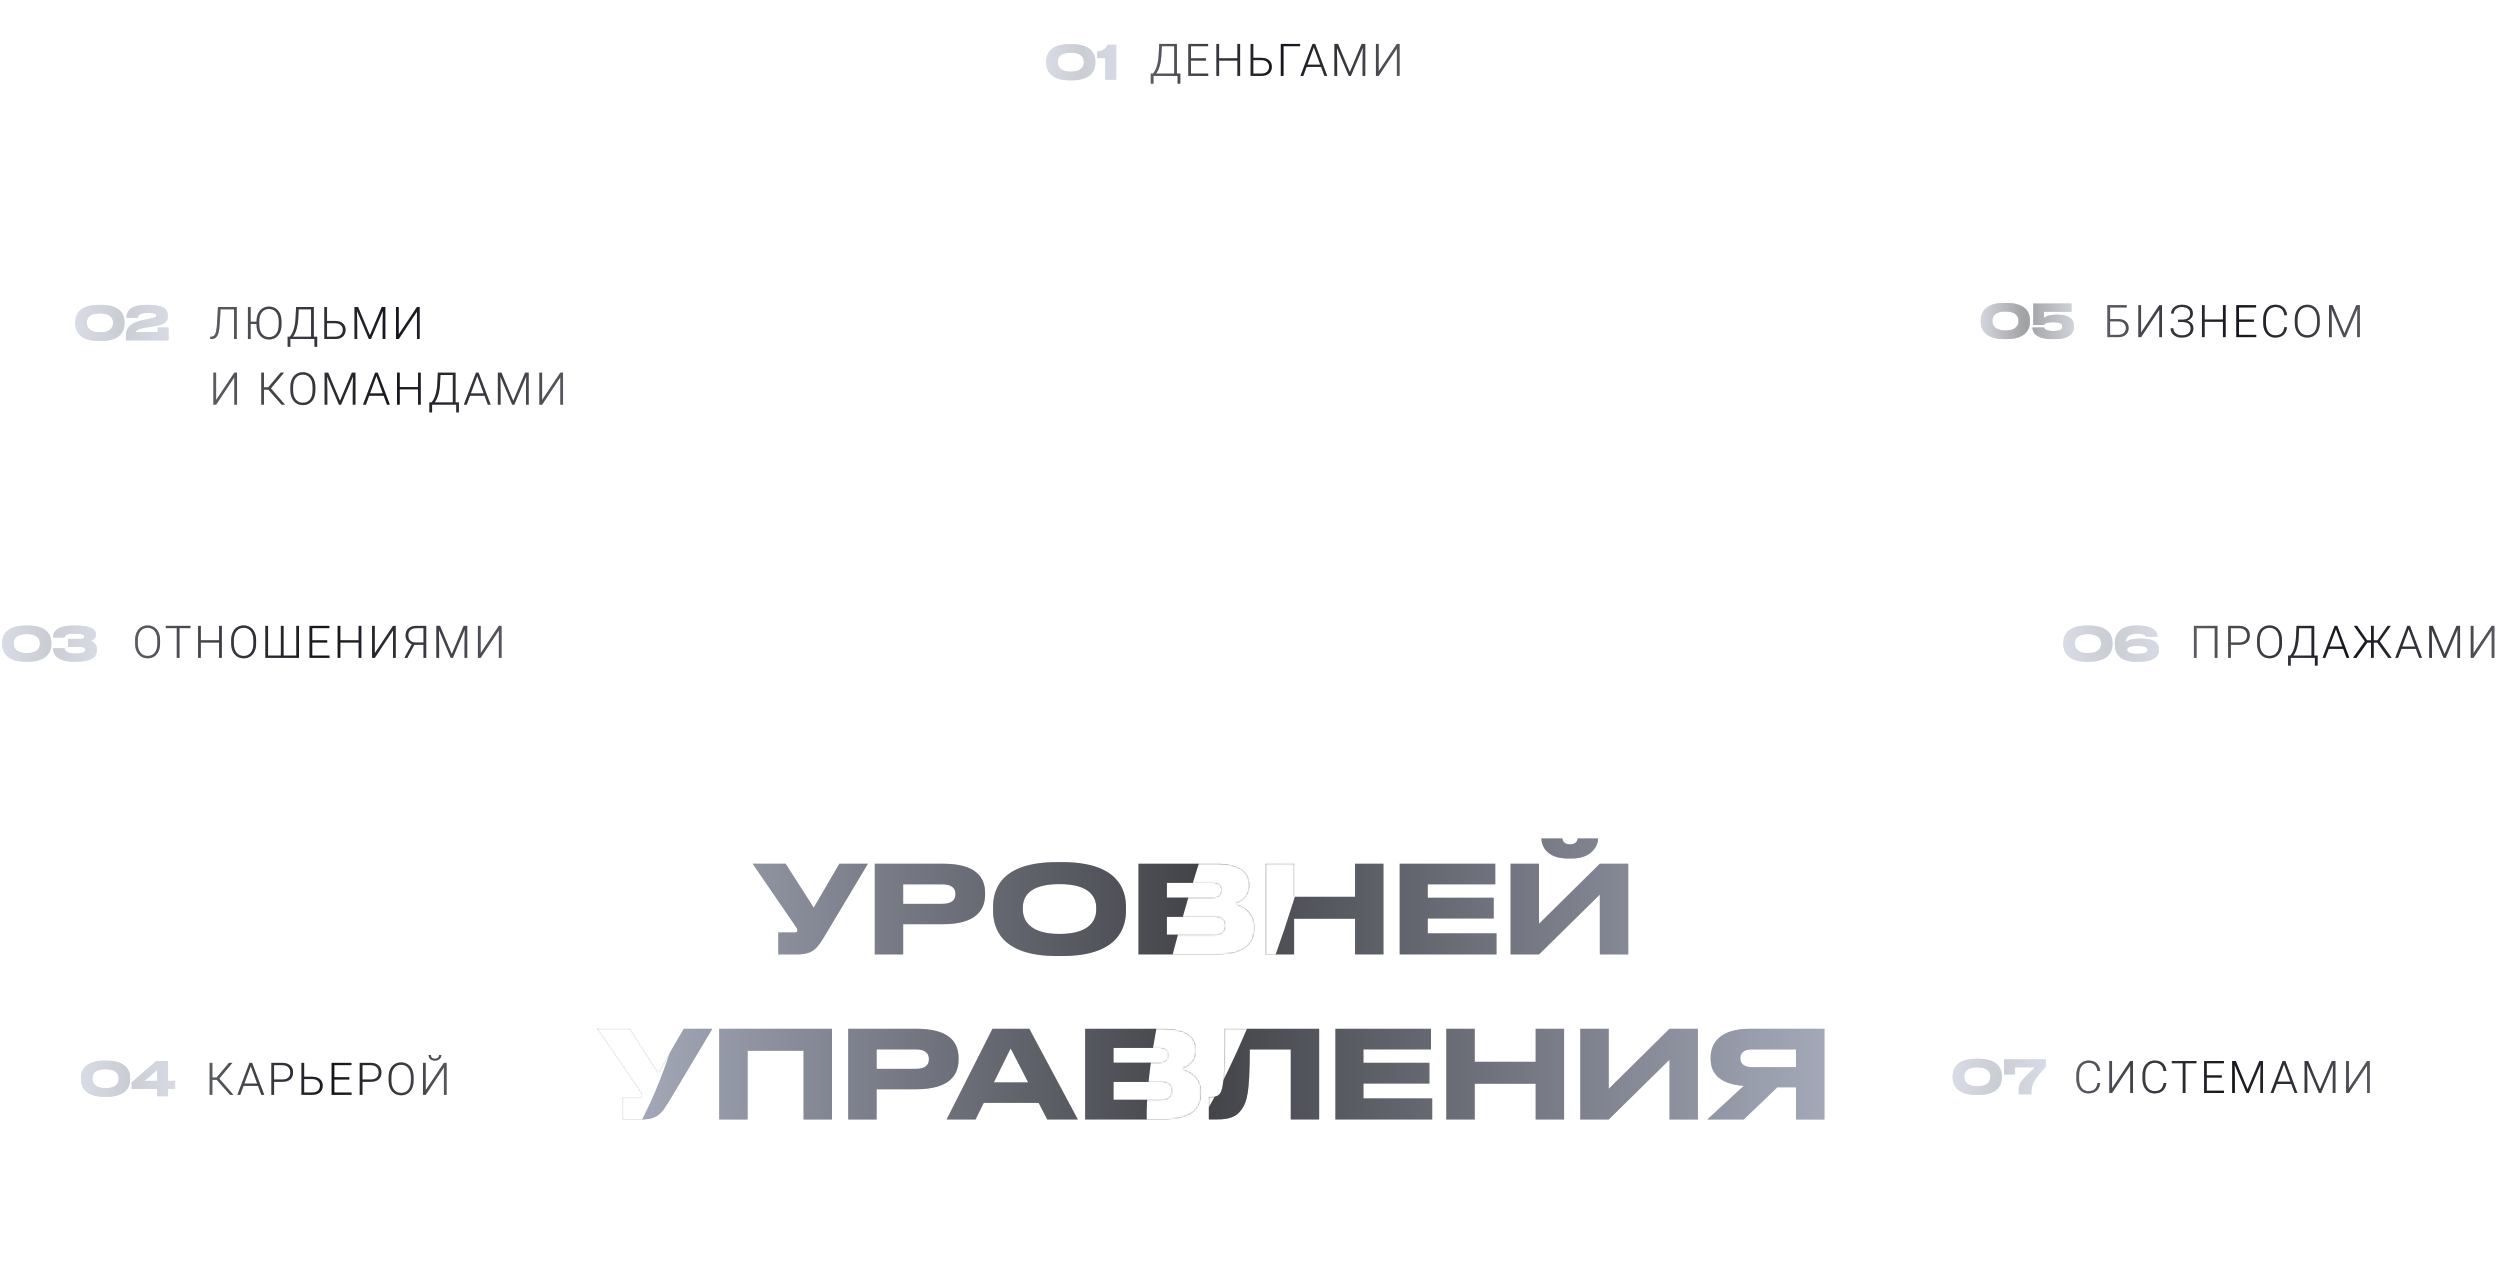 <?xml version="1.0" encoding="UTF-8"?> <svg xmlns="http://www.w3.org/2000/svg" width="1333" height="682" viewBox="0 0 1333 682" fill="none"> <path d="M689.126 654.185C689.126 654.185 685.813 654.359 679.615 654.316C673.417 654.272 664.312 653.923 652.77 652.919C638.882 651.693 625.064 649.741 611.371 647.07C593.557 643.697 575.974 639.163 558.729 633.494C538.298 626.742 518.417 618.364 499.269 608.439C477.862 597.301 457.612 583.986 438.825 568.694C418.832 552.233 400.714 533.527 384.815 512.93C368.391 491.679 354.274 468.672 342.71 444.311C339.91 438.156 337.282 431.914 334.567 425.737C333.883 424.166 333.199 422.725 332.43 421.023C331.66 419.32 331.297 417.771 330.763 416.156C329.715 412.926 328.754 409.608 327.813 406.443C324.184 393.52 321.245 380.406 319.008 367.157C316.804 354.15 315.242 341.039 314.327 327.872C313.415 315.002 313.173 302.092 313.6 289.197C314.297 264.761 317.615 240.477 323.496 216.78C328.851 195.553 336.343 174.949 345.852 155.297C353.978 138.805 363.474 123.055 374.236 108.22L381.438 98.791C382.614 97.285 383.704 95.757 384.88 94.426L388.406 90.257L395.053 82.575C396.122 81.374 397.19 80.13 398.195 79.039L401.337 75.809L412.237 64.656L420.786 56.886L427.882 50.338L428.31 50.862L421.299 57.41L412.9 65.267L402.213 76.529L399.114 79.781C398.045 80.872 396.977 82.138 396.036 83.338L389.624 91.087L386.162 95.19C385.008 96.608 384.025 98.136 382.785 99.664L375.732 109.114C365.21 123.988 355.964 139.761 348.096 156.257C338.927 175.821 331.765 196.3 326.723 217.369C321.175 240.886 318.13 264.946 317.64 289.131C317.338 301.888 317.695 314.651 318.708 327.37C319.734 340.268 321.359 353.276 323.667 366.241C326.004 379.304 329.029 392.229 332.729 404.959C333.669 408.146 334.653 411.31 335.7 414.453C336.234 416.025 336.769 417.596 337.346 419.124C337.923 420.652 338.671 422.114 339.333 423.62C342.09 429.688 344.741 435.821 347.562 441.866C359.191 465.711 373.316 488.198 389.688 508.936C405.548 528.951 423.501 547.138 443.228 563.172C447.888 567.254 452.889 570.811 457.719 574.456C462.549 578.101 467.572 581.44 472.488 584.78C477.404 588.119 482.448 591.109 487.449 594.143C492.45 597.177 497.452 599.883 502.41 602.677C521.127 612.793 540.593 621.39 560.631 628.387C577.578 634.35 594.848 639.313 612.354 643.25C620.198 644.996 627.571 646.437 634.411 647.615C637.831 648.248 641.122 648.75 644.264 649.23C647.406 649.711 650.419 650.125 653.262 650.518C664.697 652.024 673.737 652.701 679.914 653.094C686.091 653.486 689.361 653.465 689.361 653.465L689.126 654.185Z" fill="white"></path> <path d="M587.176 626.399C587.176 626.399 529.041 634.453 534.791 559.7C534.791 559.7 597.948 582.42 587.176 626.399Z" fill="white"></path> <path d="M579.973 651.168C579.973 651.168 534.94 612.799 500.893 679.258C500.893 679.192 566.23 694.208 579.973 651.168Z" fill="white"></path> <path d="M512.669 598.569C512.669 598.569 454.32 592.196 477.425 521.023C477.425 521.023 533.422 558.498 512.669 598.569Z" fill="white"></path> <path d="M499.888 620.831C499.888 620.831 465.136 572.553 416.533 628.754C416.533 628.754 476.442 659.31 499.888 620.831Z" fill="white"></path> <path d="M448.228 555.528C448.228 555.528 391.333 540.927 423.906 473.726C423.906 473.726 474.239 518.818 448.228 555.528Z" fill="white"></path> <path d="M432.542 575.762C432.542 575.762 404.757 523.01 348.909 571.768C348.909 571.768 404.052 610.53 432.542 575.762Z" fill="white"></path> <path d="M391.869 497.977C391.869 497.977 341.984 466.439 392.959 412.487C392.959 412.487 427.562 471.023 391.869 497.977Z" fill="white"></path> <path d="M370.923 512.403C370.923 512.403 360.044 453.474 292.398 482.698C292.398 482.698 333.52 536.716 370.923 512.403Z" fill="white"></path> <path d="M352.348 430.097C352.348 430.097 311.739 386.751 374.491 347.64C374.491 347.64 393.534 413.269 352.348 430.097Z" fill="white"></path> <path d="M328.519 438.677C328.519 438.677 332.515 378.897 259.847 389.744C259.847 389.744 286.264 452.558 328.519 438.677Z" fill="white"></path> <path d="M331.382 359.993C331.382 359.993 304.131 311.846 369.041 290.566C369.02 290.566 372.14 353.969 331.382 359.993Z" fill="white"></path> <path d="M308.021 362.395C308.021 362.395 324.457 309.38 256.576 302.898C256.576 302.898 266.942 365.494 308.021 362.395Z" fill="white"></path> <path d="M326.466 283.434C326.466 283.434 308.705 232.122 374.94 223.501C374.94 223.501 366.797 285.093 326.466 283.434Z" fill="white"></path> <path d="M303.597 281.47C303.597 281.47 328.732 233.454 264.527 214.771C264.527 214.771 263.501 276.908 303.597 281.47Z" fill="white"></path> <path d="M338.201 209.966C338.201 209.966 333.52 155.73 399.777 164.241C399.777 164.241 376.843 221.839 338.201 209.966Z" fill="white"></path> <path d="M316.527 202.239C316.527 202.239 352.584 162.124 295.047 127.727C295.047 127.727 278.804 187.638 316.527 202.239Z" fill="white"></path> <path d="M363.441 144.34C363.441 144.34 370.281 93.508 429.356 115.53C429.399 115.53 396.527 163.502 363.441 144.34Z" fill="white"></path> <path d="M345.168 132.595C345.168 132.595 386.504 103.458 340.658 59.523C340.658 59.523 313.514 111.097 345.168 132.595Z" fill="white"></path> <path d="M405.119 88.483C405.119 88.483 421.491 39.987 475.266 73.206C475.266 73.293 433.973 113.845 405.119 88.483Z" fill="white"></path> <path d="M389.368 73.361C389.368 73.361 435.469 52.954 398.815 0.769C398.815 0.769 362.395 45.992 389.368 73.361Z" fill="white"></path> <path d="M436.409 45.642C436.409 45.642 472.081 66.442 508.201 0.769C434.485 3.737 436.409 45.642 436.409 45.642Z" fill="white"></path> <path d="M607.096 653.526C607.096 653.526 610.387 653.526 616.564 653.155C622.741 652.784 631.76 652.085 643.195 650.579C646.059 650.186 649.072 649.815 652.214 649.292C655.356 648.768 658.626 648.309 662.067 647.676C668.907 646.52 676.28 645.079 684.103 643.311C701.616 639.374 718.893 634.411 735.847 628.448C755.876 621.447 775.336 612.85 794.046 602.738C798.984 599.944 804.07 597.347 809.008 594.204C813.945 591.061 819.074 588.267 823.969 584.841C828.863 581.414 833.95 578.293 838.716 574.517C843.482 570.742 848.548 567.315 853.207 563.234C872.936 547.194 890.896 529.008 906.768 508.997C923.141 488.26 937.265 465.772 948.895 441.927C951.716 435.882 954.366 429.749 957.123 423.681C957.765 422.175 958.534 420.582 959.111 419.185C959.688 417.788 960.201 416.086 960.735 414.515C961.804 411.372 962.766 408.207 963.728 405.02C967.365 392.296 970.319 379.378 972.576 366.324C974.875 353.461 976.53 340.487 977.535 327.453C978.57 314.736 978.926 301.971 978.603 289.214C978.123 265.029 975.078 240.967 969.52 217.452C964.498 196.377 957.334 175.896 948.147 156.341C940.278 139.849 931.04 124.077 920.533 109.197L913.479 99.747C912.325 98.219 911.342 96.691 910.103 95.273L906.64 91.169L900.121 83.421C899.053 82.221 898.112 80.955 897.044 79.864L893.944 76.612C889.926 72.378 886.314 68.624 883.258 65.35L874.88 57.515L867.848 50.967L868.275 50.443L875.35 56.991L883.899 64.761L894.799 75.913L897.941 79.144C899.031 80.235 900.079 81.479 901.083 82.679L907.752 90.253L911.278 94.334C912.454 95.753 913.544 97.281 914.719 98.699L921.922 108.128C932.687 122.987 942.177 138.767 950.284 155.293C959.775 174.915 967.246 195.491 972.576 216.688C978.449 240.386 981.761 264.67 982.451 289.105C982.889 302.001 982.646 314.911 981.724 327.78C980.816 340.947 979.261 354.059 977.065 367.066C974.827 380.314 971.888 393.429 968.259 406.352C967.318 409.604 966.357 412.899 965.288 416.064C964.775 417.679 964.219 419.294 963.642 420.931C963.065 422.568 962.296 424.074 961.612 425.646C958.897 431.822 956.247 438.064 953.447 444.219C941.918 468.575 927.837 491.583 911.449 512.838C895.516 533.441 877.363 552.147 857.332 568.603C838.552 583.893 818.309 597.209 796.91 608.347C777.773 618.304 757.899 626.711 737.472 633.49C720.234 639.158 702.657 643.693 684.851 647.065C671.151 649.736 657.326 651.688 643.43 652.915C631.888 653.919 622.783 654.268 616.585 654.311C610.387 654.355 607.074 654.18 607.074 654.18L607.096 653.526Z" fill="white"></path> <path d="M708.982 626.399C708.982 626.399 767.116 634.453 761.367 559.7C761.367 559.7 698.209 582.42 708.982 626.399Z" fill="white"></path> <path d="M716.098 651.168C716.098 651.168 761.152 612.799 795.178 679.258C795.178 679.192 729.926 694.208 716.098 651.168Z" fill="white"></path> <path d="M783.488 598.569C783.488 598.569 841.815 592.24 818.69 521.023C818.69 521.023 762.735 558.498 783.488 598.569Z" fill="white"></path> <path d="M796.247 620.831C796.247 620.831 831.021 572.553 879.602 628.754C879.624 628.754 819.715 659.31 796.247 620.831Z" fill="white"></path> <path d="M847.927 555.528C847.927 555.528 904.823 540.927 872.25 473.726C872.25 473.726 821.895 518.818 847.927 555.528Z" fill="white"></path> <path d="M863.573 575.762C863.573 575.762 891.358 523.01 947.228 571.768C947.249 571.768 892.085 610.53 863.573 575.762Z" fill="white"></path> <path d="M904.289 497.977C904.289 497.977 954.174 466.439 903.199 412.487C903.199 412.487 868.596 471.023 904.289 497.977Z" fill="white"></path> <path d="M925.234 512.403C925.234 512.403 936.113 453.474 1003.76 482.698C1003.76 482.698 962.68 536.716 925.234 512.403Z" fill="white"></path> <path d="M943.808 430.097C943.808 430.097 984.31 386.751 921.665 347.64C921.665 347.64 902.622 413.269 943.808 430.097Z" fill="white"></path> <path d="M967.64 438.677C967.64 438.677 963.643 378.897 1036.31 389.744C1036.31 389.744 1009.87 452.558 967.64 438.677Z" fill="white"></path> <path d="M964.796 359.993C964.796 359.993 992.026 311.846 927.137 290.566C927.137 290.566 924.017 353.969 964.796 359.993Z" fill="white"></path> <path d="M988.114 362.395C988.114 362.395 971.7 309.38 1039.58 302.898C1039.58 302.898 1029.21 365.494 988.114 362.395Z" fill="white"></path> <path d="M969.669 283.434C969.669 283.434 987.537 232.122 921.28 223.501C921.28 223.501 929.359 285.093 969.669 283.434Z" fill="white"></path> <path d="M992.561 281.47C992.561 281.47 967.426 233.454 1031.63 214.771C1031.63 214.771 1032.66 276.908 992.561 281.47Z" fill="white"></path> <path d="M957.935 209.966C957.935 209.966 962.615 155.73 896.401 164.241C896.401 164.241 919.313 221.839 957.935 209.966Z" fill="white"></path> <path d="M979.63 202.239C979.63 202.239 943.573 162.124 1001.2 127.727C1001.2 127.727 1017.46 187.638 979.63 202.239Z" fill="white"></path> <path d="M932.673 144.34C932.673 144.34 925.813 93.508 866.737 115.53C866.737 115.53 899.609 163.502 932.673 144.34Z" fill="white"></path> <path d="M950.989 132.595C950.989 132.595 909.632 103.458 955.477 59.523C955.477 59.523 982.643 111.097 950.989 132.595Z" fill="white"></path> <path d="M891.037 88.486C891.037 88.486 874.665 40.055 820.826 73.295C820.826 73.295 862.247 113.847 891.037 88.486Z" fill="white"></path> <path d="M906.791 73.361C906.791 73.361 860.689 52.954 897.322 0.769C897.322 0.769 933.742 45.992 906.791 73.361Z" fill="white"></path> <path d="M859.747 45.642C859.747 45.642 824.076 66.442 787.955 0.769C861.671 3.737 859.747 45.642 859.747 45.642Z" fill="white"></path> <path d="M414.983 508.902H424.473C433.768 508.902 435.653 505.847 440.528 497.722L462.758 460.542H447.548L433.898 484.007L418.883 460.542H401.333L424.148 493.822C424.733 494.667 425.188 495.317 425.188 496.097V496.162C425.188 496.747 424.863 497.202 423.498 497.202H414.983V508.902ZM502.695 492.782C519.985 492.782 525.25 485.567 525.25 476.922V476.272C525.25 467.432 520.05 460.542 502.695 460.542H466.425V508.902H481.57V492.782H502.695ZM481.57 471.527H502.435C507.245 471.527 509.455 473.412 509.455 476.662V476.857C509.455 480.107 507.18 481.927 502.435 481.927H481.57V471.527ZM563.573 459.697C532.958 459.697 529.513 474.972 529.513 483.617V485.567C529.513 494.082 532.958 509.747 563.573 509.747H566.368C596.853 509.747 600.363 494.082 600.363 485.567V483.617C600.363 474.972 596.788 459.697 566.368 459.697H563.573ZM584.503 484.072V484.982C584.503 490.572 581.188 497.982 564.938 497.982C548.623 497.982 545.373 490.377 545.373 484.852V484.072C545.373 478.482 548.363 471.397 564.938 471.397C581.253 471.397 584.503 478.482 584.503 484.072ZM607.038 508.902H648.833C664.498 508.902 668.853 502.662 668.853 494.992V494.082C668.853 485.632 661.768 482.772 658.453 481.927C660.793 481.277 666.123 478.742 666.123 472.502V471.592C666.123 465.872 662.288 460.542 648.443 460.542H607.038V508.902ZM645.843 470.747C650.068 470.747 651.108 472.567 651.108 474.582V474.712C651.108 476.662 650.068 478.612 645.843 478.612H622.183V470.747H645.843ZM647.143 488.882C652.148 488.882 653.123 491.287 653.123 493.367V493.627C653.123 495.577 652.213 498.372 647.143 498.372H622.183V488.882H647.143ZM674.869 508.902H690.014V489.857H722.514V508.902H737.659V460.542H722.514V478.157H690.014V460.542H674.869V508.902ZM746.319 460.542V508.902H797.929V497.657H761.269V489.727H796.434V478.677H761.269V471.527H797.279V460.542H746.319ZM853.033 508.902H868.178V460.542H853.033L820.598 492.587V460.542H805.453V508.902H820.598L853.033 476.987V508.902ZM836.003 457.747H838.213C849.003 457.747 852.123 450.467 852.123 447.217V447.087H841.203C841.138 447.932 840.618 450.207 837.173 450.207C833.598 450.207 833.143 447.932 833.078 447.087H821.898V447.217C821.898 450.467 824.173 457.747 836.003 457.747ZM332.045 596.902H341.535C350.83 596.902 352.715 593.847 357.59 585.722L379.82 548.542H364.61L350.96 572.007L335.945 548.542H318.395L341.21 581.822C341.795 582.667 342.25 583.317 342.25 584.097V584.162C342.25 584.747 341.925 585.202 340.56 585.202H332.045V596.902ZM383.487 596.902H398.632V560.242H428.467V596.902H443.612V548.542H383.487V596.902ZM488.54 580.782C505.83 580.782 511.095 573.567 511.095 564.922V564.272C511.095 555.432 505.895 548.542 488.54 548.542H452.27V596.902H467.415V580.782H488.54ZM467.415 559.527H488.28C493.09 559.527 495.3 561.412 495.3 564.662V564.857C495.3 568.107 493.025 569.927 488.28 569.927H467.415V559.527ZM548.24 577.142H529.91L538.88 559.007L548.24 577.142ZM558.38 596.902H574.695L548.825 548.542H529.195L504.755 596.902H520.16L524.515 588.062H553.83L558.38 596.902ZM578.601 596.902H620.396C636.061 596.902 640.416 590.662 640.416 582.992V582.082C640.416 573.632 633.331 570.772 630.016 569.927C632.356 569.277 637.686 566.742 637.686 560.502V559.592C637.686 553.872 633.851 548.542 620.006 548.542H578.601V596.902ZM617.406 558.747C621.631 558.747 622.671 560.567 622.671 562.582V562.712C622.671 564.662 621.631 566.612 617.406 566.612H593.746V558.747H617.406ZM618.706 576.882C623.711 576.882 624.686 579.287 624.686 581.367V581.627C624.686 583.577 623.776 586.372 618.706 586.372H593.746V576.882H618.706ZM688.227 596.902H703.372V548.542H652.997C652.997 573.957 652.347 580.782 650.397 583.187C649.292 584.552 647.862 584.877 645.522 584.877H644.547V596.902H648.772C656.572 596.902 659.887 594.887 662.292 591.182C664.697 587.477 666.387 583.317 666.387 559.592H688.227V596.902ZM712.041 548.542V596.902H763.651V585.657H726.991V577.727H762.156V566.677H726.991V559.527H763.001V548.542H712.041ZM771.176 596.902H786.321V577.857H818.821V596.902H833.966V548.542H818.821V566.157H786.321V548.542H771.176V596.902ZM890.205 596.902H905.35V548.542H890.205L857.77 580.587V548.542H842.625V596.902H857.77L890.205 564.987V596.902ZM957.626 569.017H934.031C929.741 569.017 927.921 566.937 927.921 564.272V564.207C927.921 561.672 929.611 559.527 934.031 559.527H957.626V569.017ZM929.741 596.902L947.681 579.742H957.626V596.902H972.771V548.542H933.121C917.001 548.542 912.126 556.277 912.126 563.882V564.662C912.126 572.137 916.806 578.117 929.806 578.962L910.371 596.902H929.741Z" fill="#C2C2C2"></path> <path d="M414.983 508.902H424.473C433.768 508.902 435.653 505.847 440.528 497.722L462.758 460.542H447.548L433.898 484.007L418.883 460.542H401.333L424.148 493.822C424.733 494.667 425.188 495.317 425.188 496.097V496.162C425.188 496.747 424.863 497.202 423.498 497.202H414.983V508.902ZM502.695 492.782C519.985 492.782 525.25 485.567 525.25 476.922V476.272C525.25 467.432 520.05 460.542 502.695 460.542H466.425V508.902H481.57V492.782H502.695ZM481.57 471.527H502.435C507.245 471.527 509.455 473.412 509.455 476.662V476.857C509.455 480.107 507.18 481.927 502.435 481.927H481.57V471.527ZM563.573 459.697C532.958 459.697 529.513 474.972 529.513 483.617V485.567C529.513 494.082 532.958 509.747 563.573 509.747H566.368C596.853 509.747 600.363 494.082 600.363 485.567V483.617C600.363 474.972 596.788 459.697 566.368 459.697H563.573ZM584.503 484.072V484.982C584.503 490.572 581.188 497.982 564.938 497.982C548.623 497.982 545.373 490.377 545.373 484.852V484.072C545.373 478.482 548.363 471.397 564.938 471.397C581.253 471.397 584.503 478.482 584.503 484.072ZM607.038 508.902H648.833C664.498 508.902 668.853 502.662 668.853 494.992V494.082C668.853 485.632 661.768 482.772 658.453 481.927C660.793 481.277 666.123 478.742 666.123 472.502V471.592C666.123 465.872 662.288 460.542 648.443 460.542H607.038V508.902ZM645.843 470.747C650.068 470.747 651.108 472.567 651.108 474.582V474.712C651.108 476.662 650.068 478.612 645.843 478.612H622.183V470.747H645.843ZM647.143 488.882C652.148 488.882 653.123 491.287 653.123 493.367V493.627C653.123 495.577 652.213 498.372 647.143 498.372H622.183V488.882H647.143ZM674.869 508.902H690.014V489.857H722.514V508.902H737.659V460.542H722.514V478.157H690.014V460.542H674.869V508.902ZM746.319 460.542V508.902H797.929V497.657H761.269V489.727H796.434V478.677H761.269V471.527H797.279V460.542H746.319ZM853.033 508.902H868.178V460.542H853.033L820.598 492.587V460.542H805.453V508.902H820.598L853.033 476.987V508.902ZM836.003 457.747H838.213C849.003 457.747 852.123 450.467 852.123 447.217V447.087H841.203C841.138 447.932 840.618 450.207 837.173 450.207C833.598 450.207 833.143 447.932 833.078 447.087H821.898V447.217C821.898 450.467 824.173 457.747 836.003 457.747ZM332.045 596.902H341.535C350.83 596.902 352.715 593.847 357.59 585.722L379.82 548.542H364.61L350.96 572.007L335.945 548.542H318.395L341.21 581.822C341.795 582.667 342.25 583.317 342.25 584.097V584.162C342.25 584.747 341.925 585.202 340.56 585.202H332.045V596.902ZM383.487 596.902H398.632V560.242H428.467V596.902H443.612V548.542H383.487V596.902ZM488.54 580.782C505.83 580.782 511.095 573.567 511.095 564.922V564.272C511.095 555.432 505.895 548.542 488.54 548.542H452.27V596.902H467.415V580.782H488.54ZM467.415 559.527H488.28C493.09 559.527 495.3 561.412 495.3 564.662V564.857C495.3 568.107 493.025 569.927 488.28 569.927H467.415V559.527ZM548.24 577.142H529.91L538.88 559.007L548.24 577.142ZM558.38 596.902H574.695L548.825 548.542H529.195L504.755 596.902H520.16L524.515 588.062H553.83L558.38 596.902ZM578.601 596.902H620.396C636.061 596.902 640.416 590.662 640.416 582.992V582.082C640.416 573.632 633.331 570.772 630.016 569.927C632.356 569.277 637.686 566.742 637.686 560.502V559.592C637.686 553.872 633.851 548.542 620.006 548.542H578.601V596.902ZM617.406 558.747C621.631 558.747 622.671 560.567 622.671 562.582V562.712C622.671 564.662 621.631 566.612 617.406 566.612H593.746V558.747H617.406ZM618.706 576.882C623.711 576.882 624.686 579.287 624.686 581.367V581.627C624.686 583.577 623.776 586.372 618.706 586.372H593.746V576.882H618.706ZM688.227 596.902H703.372V548.542H652.997C652.997 573.957 652.347 580.782 650.397 583.187C649.292 584.552 647.862 584.877 645.522 584.877H644.547V596.902H648.772C656.572 596.902 659.887 594.887 662.292 591.182C664.697 587.477 666.387 583.317 666.387 559.592H688.227V596.902ZM712.041 548.542V596.902H763.651V585.657H726.991V577.727H762.156V566.677H726.991V559.527H763.001V548.542H712.041ZM771.176 596.902H786.321V577.857H818.821V596.902H833.966V548.542H818.821V566.157H786.321V548.542H771.176V596.902ZM890.205 596.902H905.35V548.542H890.205L857.77 580.587V548.542H842.625V596.902H857.77L890.205 564.987V596.902ZM957.626 569.017H934.031C929.741 569.017 927.921 566.937 927.921 564.272V564.207C927.921 561.672 929.611 559.527 934.031 559.527H957.626V569.017ZM929.741 596.902L947.681 579.742H957.626V596.902H972.771V548.542H933.121C917.001 548.542 912.126 556.277 912.126 563.882V564.662C912.126 572.137 916.806 578.117 929.806 578.962L910.371 596.902H929.741Z" fill="url(#paint0_linear)"></path> <mask id="mask0" mask-type="alpha" maskUnits="userSpaceOnUse" x="318" y="447" width="655" height="150"> <path d="M414.983 508.902H424.473C433.768 508.902 435.653 505.847 440.528 497.722L462.758 460.542H447.548L433.898 484.007L418.883 460.542H401.333L424.148 493.822C424.733 494.667 425.188 495.317 425.188 496.097V496.162C425.188 496.747 424.863 497.202 423.498 497.202H414.983V508.902ZM502.695 492.782C519.985 492.782 525.25 485.567 525.25 476.922V476.272C525.25 467.432 520.05 460.542 502.695 460.542H466.425V508.902H481.57V492.782H502.695ZM481.57 471.527H502.435C507.245 471.527 509.455 473.412 509.455 476.662V476.857C509.455 480.107 507.18 481.927 502.435 481.927H481.57V471.527ZM563.573 459.697C532.958 459.697 529.513 474.972 529.513 483.617V485.567C529.513 494.082 532.958 509.747 563.573 509.747H566.368C596.853 509.747 600.363 494.082 600.363 485.567V483.617C600.363 474.972 596.788 459.697 566.368 459.697H563.573ZM584.503 484.072V484.982C584.503 490.572 581.188 497.982 564.938 497.982C548.623 497.982 545.373 490.377 545.373 484.852V484.072C545.373 478.482 548.363 471.397 564.938 471.397C581.253 471.397 584.503 478.482 584.503 484.072ZM607.038 508.902H648.833C664.498 508.902 668.853 502.662 668.853 494.992V494.082C668.853 485.632 661.768 482.772 658.453 481.927C660.793 481.277 666.123 478.742 666.123 472.502V471.592C666.123 465.872 662.288 460.542 648.443 460.542H607.038V508.902ZM645.843 470.747C650.068 470.747 651.108 472.567 651.108 474.582V474.712C651.108 476.662 650.068 478.612 645.843 478.612H622.183V470.747H645.843ZM647.143 488.882C652.148 488.882 653.123 491.287 653.123 493.367V493.627C653.123 495.577 652.213 498.372 647.143 498.372H622.183V488.882H647.143ZM674.869 508.902H690.014V489.857H722.514V508.902H737.659V460.542H722.514V478.157H690.014V460.542H674.869V508.902ZM746.319 460.542V508.902H797.929V497.657H761.269V489.727H796.434V478.677H761.269V471.527H797.279V460.542H746.319ZM853.033 508.902H868.178V460.542H853.033L820.598 492.587V460.542H805.453V508.902H820.598L853.033 476.987V508.902ZM836.003 457.747H838.213C849.003 457.747 852.123 450.467 852.123 447.217V447.087H841.203C841.138 447.932 840.618 450.207 837.173 450.207C833.598 450.207 833.143 447.932 833.078 447.087H821.898V447.217C821.898 450.467 824.173 457.747 836.003 457.747ZM332.045 596.902H341.535C350.83 596.902 352.715 593.847 357.59 585.722L379.82 548.542H364.61L350.96 572.007L335.945 548.542H318.395L341.21 581.822C341.795 582.667 342.25 583.317 342.25 584.097V584.162C342.25 584.747 341.925 585.202 340.56 585.202H332.045V596.902ZM383.487 596.902H398.632V560.242H428.467V596.902H443.612V548.542H383.487V596.902ZM488.54 580.782C505.83 580.782 511.095 573.567 511.095 564.922V564.272C511.095 555.432 505.895 548.542 488.54 548.542H452.27V596.902H467.415V580.782H488.54ZM467.415 559.527H488.28C493.09 559.527 495.3 561.412 495.3 564.662V564.857C495.3 568.107 493.025 569.927 488.28 569.927H467.415V559.527ZM548.24 577.142H529.91L538.88 559.007L548.24 577.142ZM558.38 596.902H574.695L548.825 548.542H529.195L504.755 596.902H520.16L524.515 588.062H553.83L558.38 596.902ZM578.601 596.902H620.396C636.061 596.902 640.416 590.662 640.416 582.992V582.082C640.416 573.632 633.331 570.772 630.016 569.927C632.356 569.277 637.686 566.742 637.686 560.502V559.592C637.686 553.872 633.851 548.542 620.006 548.542H578.601V596.902ZM617.406 558.747C621.631 558.747 622.671 560.567 622.671 562.582V562.712C622.671 564.662 621.631 566.612 617.406 566.612H593.746V558.747H617.406ZM618.706 576.882C623.711 576.882 624.686 579.287 624.686 581.367V581.627C624.686 583.577 623.776 586.372 618.706 586.372H593.746V576.882H618.706ZM688.227 596.902H703.372V548.542H652.997C652.997 573.957 652.347 580.782 650.397 583.187C649.292 584.552 647.862 584.877 645.522 584.877H644.547V596.902H648.772C656.572 596.902 659.887 594.887 662.292 591.182C664.697 587.477 666.387 583.317 666.387 559.592H688.227V596.902ZM712.041 548.542V596.902H763.651V585.657H726.991V577.727H762.156V566.677H726.991V559.527H763.001V548.542H712.041ZM771.176 596.902H786.321V577.857H818.821V596.902H833.966V548.542H818.821V566.157H786.321V548.542H771.176V596.902ZM890.205 596.902H905.35V548.542H890.205L857.77 580.587V548.542H842.625V596.902H857.77L890.205 564.987V596.902ZM957.626 569.017H934.031C929.741 569.017 927.921 566.937 927.921 564.272V564.207C927.921 561.672 929.611 559.527 934.031 559.527H957.626V569.017ZM929.741 596.902L947.681 579.742H957.626V596.902H972.771V548.542H933.121C917.001 548.542 912.126 556.277 912.126 563.882V564.662C912.126 572.137 916.806 578.117 929.806 578.962L910.371 596.902H929.741Z" fill="#C2C2C2"></path> <path d="M414.983 508.902H424.473C433.768 508.902 435.653 505.847 440.528 497.722L462.758 460.542H447.548L433.898 484.007L418.883 460.542H401.333L424.148 493.822C424.733 494.667 425.188 495.317 425.188 496.097V496.162C425.188 496.747 424.863 497.202 423.498 497.202H414.983V508.902ZM502.695 492.782C519.985 492.782 525.25 485.567 525.25 476.922V476.272C525.25 467.432 520.05 460.542 502.695 460.542H466.425V508.902H481.57V492.782H502.695ZM481.57 471.527H502.435C507.245 471.527 509.455 473.412 509.455 476.662V476.857C509.455 480.107 507.18 481.927 502.435 481.927H481.57V471.527ZM563.573 459.697C532.958 459.697 529.513 474.972 529.513 483.617V485.567C529.513 494.082 532.958 509.747 563.573 509.747H566.368C596.853 509.747 600.363 494.082 600.363 485.567V483.617C600.363 474.972 596.788 459.697 566.368 459.697H563.573ZM584.503 484.072V484.982C584.503 490.572 581.188 497.982 564.938 497.982C548.623 497.982 545.373 490.377 545.373 484.852V484.072C545.373 478.482 548.363 471.397 564.938 471.397C581.253 471.397 584.503 478.482 584.503 484.072ZM607.038 508.902H648.833C664.498 508.902 668.853 502.662 668.853 494.992V494.082C668.853 485.632 661.768 482.772 658.453 481.927C660.793 481.277 666.123 478.742 666.123 472.502V471.592C666.123 465.872 662.288 460.542 648.443 460.542H607.038V508.902ZM645.843 470.747C650.068 470.747 651.108 472.567 651.108 474.582V474.712C651.108 476.662 650.068 478.612 645.843 478.612H622.183V470.747H645.843ZM647.143 488.882C652.148 488.882 653.123 491.287 653.123 493.367V493.627C653.123 495.577 652.213 498.372 647.143 498.372H622.183V488.882H647.143ZM674.869 508.902H690.014V489.857H722.514V508.902H737.659V460.542H722.514V478.157H690.014V460.542H674.869V508.902ZM746.319 460.542V508.902H797.929V497.657H761.269V489.727H796.434V478.677H761.269V471.527H797.279V460.542H746.319ZM853.033 508.902H868.178V460.542H853.033L820.598 492.587V460.542H805.453V508.902H820.598L853.033 476.987V508.902ZM836.003 457.747H838.213C849.003 457.747 852.123 450.467 852.123 447.217V447.087H841.203C841.138 447.932 840.618 450.207 837.173 450.207C833.598 450.207 833.143 447.932 833.078 447.087H821.898V447.217C821.898 450.467 824.173 457.747 836.003 457.747ZM332.045 596.902H341.535C350.83 596.902 352.715 593.847 357.59 585.722L379.82 548.542H364.61L350.96 572.007L335.945 548.542H318.395L341.21 581.822C341.795 582.667 342.25 583.317 342.25 584.097V584.162C342.25 584.747 341.925 585.202 340.56 585.202H332.045V596.902ZM383.487 596.902H398.632V560.242H428.467V596.902H443.612V548.542H383.487V596.902ZM488.54 580.782C505.83 580.782 511.095 573.567 511.095 564.922V564.272C511.095 555.432 505.895 548.542 488.54 548.542H452.27V596.902H467.415V580.782H488.54ZM467.415 559.527H488.28C493.09 559.527 495.3 561.412 495.3 564.662V564.857C495.3 568.107 493.025 569.927 488.28 569.927H467.415V559.527ZM548.24 577.142H529.91L538.88 559.007L548.24 577.142ZM558.38 596.902H574.695L548.825 548.542H529.195L504.755 596.902H520.16L524.515 588.062H553.83L558.38 596.902ZM578.601 596.902H620.396C636.061 596.902 640.416 590.662 640.416 582.992V582.082C640.416 573.632 633.331 570.772 630.016 569.927C632.356 569.277 637.686 566.742 637.686 560.502V559.592C637.686 553.872 633.851 548.542 620.006 548.542H578.601V596.902ZM617.406 558.747C621.631 558.747 622.671 560.567 622.671 562.582V562.712C622.671 564.662 621.631 566.612 617.406 566.612H593.746V558.747H617.406ZM618.706 576.882C623.711 576.882 624.686 579.287 624.686 581.367V581.627C624.686 583.577 623.776 586.372 618.706 586.372H593.746V576.882H618.706ZM688.227 596.902H703.372V548.542H652.997C652.997 573.957 652.347 580.782 650.397 583.187C649.292 584.552 647.862 584.877 645.522 584.877H644.547V596.902H648.772C656.572 596.902 659.887 594.887 662.292 591.182C664.697 587.477 666.387 583.317 666.387 559.592H688.227V596.902ZM712.041 548.542V596.902H763.651V585.657H726.991V577.727H762.156V566.677H726.991V559.527H763.001V548.542H712.041ZM771.176 596.902H786.321V577.857H818.821V596.902H833.966V548.542H818.821V566.157H786.321V548.542H771.176V596.902ZM890.205 596.902H905.35V548.542H890.205L857.77 580.587V548.542H842.625V596.902H857.77L890.205 564.987V596.902ZM957.626 569.017H934.031C929.741 569.017 927.921 566.937 927.921 564.272V564.207C927.921 561.672 929.611 559.527 934.031 559.527H957.626V569.017ZM929.741 596.902L947.681 579.742H957.626V596.902H972.771V548.542H933.121C917.001 548.542 912.126 556.277 912.126 563.882V564.662C912.126 572.137 916.806 578.117 929.806 578.962L910.371 596.902H929.741Z" fill="url(#paint1_linear)"></path> </mask> <g mask="url(#mask0)"> <g filter="url(#filter0_f)"> <ellipse cx="663.659" cy="472.966" rx="151.2" ry="27.078" transform="rotate(-72.534 663.659 472.966)" fill="white"></ellipse> </g> <g filter="url(#filter1_f)"> <ellipse cx="332.464" cy="549.553" rx="86.82" ry="27.078" transform="rotate(-72.534 332.464 549.553)" fill="white"></ellipse> </g> <g filter="url(#filter2_f)"> <ellipse cx="1035.46" cy="533.553" rx="86.82" ry="27.078" transform="rotate(-72.534 1035.46 533.553)" fill="white"></ellipse> </g> </g> <path d="M126.236 163.707V180.769H124.795V164.937H117.588L117.189 171.992C117.033 174.516 116.791 176.352 116.463 177.5C116.143 178.641 115.682 179.469 115.08 179.984C114.486 180.492 113.678 180.754 112.654 180.769H112.045V179.551L112.514 179.539C113.318 179.5 113.924 179.246 114.33 178.777C114.736 178.309 115.049 177.551 115.268 176.504C115.494 175.449 115.67 173.824 115.795 171.629L116.217 163.707H126.236ZM150.08 173.164C150.08 174.734 149.806 176.113 149.259 177.301C148.72 178.488 147.947 179.402 146.939 180.043C145.931 180.684 144.767 181.004 143.447 181.004C141.455 181.004 139.845 180.293 138.619 178.871C137.392 177.441 136.779 175.516 136.779 173.094V172.73H133.638V180.769H132.197V163.707H133.638V171.547H136.779C136.779 169.844 137.052 168.394 137.599 167.199C138.154 166.004 138.935 165.086 139.943 164.445C140.951 163.797 142.111 163.473 143.424 163.473C144.736 163.473 145.892 163.789 146.892 164.422C147.9 165.055 148.677 165.949 149.224 167.105C149.771 168.262 150.056 169.602 150.08 171.125V173.164ZM148.638 171.312C148.638 169.258 148.174 167.648 147.244 166.484C146.314 165.32 145.041 164.738 143.424 164.738C141.838 164.738 140.572 165.324 139.627 166.496C138.689 167.66 138.22 169.289 138.22 171.383V173.164C138.22 175.187 138.689 176.793 139.627 177.98C140.564 179.16 141.838 179.75 143.447 179.75C145.08 179.75 146.353 179.168 147.267 178.004C148.181 176.832 148.638 175.203 148.638 173.117V171.312ZM167.314 179.551H169.13L169.119 184.906H167.677V180.769H154.81V184.906H153.369V179.551H154.505C155.372 178.644 156.072 177.324 156.603 175.59C157.142 173.848 157.466 171.941 157.576 169.871L157.88 163.707H167.314V179.551ZM156.181 179.551H165.872V164.937H159.263L159.029 169.824C158.927 171.855 158.626 173.727 158.126 175.437C157.634 177.148 156.986 178.519 156.181 179.551ZM174.376 171.113H178.606C179.771 171.113 180.778 171.309 181.63 171.699C182.481 172.082 183.13 172.637 183.575 173.363C184.028 174.082 184.255 174.934 184.255 175.918C184.255 177.426 183.751 178.613 182.743 179.48C181.735 180.34 180.341 180.769 178.56 180.769H172.935V163.707H174.376V171.113ZM174.376 172.344V179.551H178.595C179.915 179.551 180.946 179.227 181.689 178.578C182.431 177.922 182.802 177.027 182.802 175.894C182.802 174.816 182.442 173.961 181.724 173.328C181.005 172.687 179.997 172.359 178.7 172.344H174.376ZM190.93 163.707L197.223 178.766L203.54 163.707H205.462V180.769H204.02V173.34L204.137 165.723L197.786 180.769H196.673L190.344 165.781L190.462 173.293V180.769H189.02V163.707H190.93ZM222.321 163.707H223.762V180.769H222.321V166.168L212.606 180.769H211.153V163.707H212.606V178.297L222.321 163.707ZM124.947 198.707H126.389V215.769H124.947V201.168L115.232 215.769H113.779V198.707H115.232V213.297L124.947 198.707ZM143.091 207.766H140.747V215.769H139.306V198.707H140.747V206.535H143.021L149.619 198.707H151.435L144.427 207.098L151.951 215.769H150.158L143.091 207.766ZM168.13 208.164C168.13 209.734 167.856 211.113 167.31 212.301C166.771 213.488 165.997 214.402 164.989 215.043C163.981 215.684 162.817 216.004 161.497 216.004C159.505 216.004 157.896 215.293 156.669 213.871C155.442 212.441 154.829 210.516 154.829 208.094V206.336C154.829 204.781 155.103 203.406 155.649 202.211C156.204 201.008 156.985 200.086 157.993 199.445C159.001 198.797 160.161 198.473 161.474 198.473C162.786 198.473 163.942 198.789 164.942 199.422C165.95 200.055 166.728 200.949 167.274 202.105C167.821 203.262 168.106 204.602 168.13 206.125V208.164ZM166.689 206.312C166.689 204.258 166.224 202.648 165.294 201.484C164.364 200.32 163.091 199.738 161.474 199.738C159.888 199.738 158.622 200.324 157.677 201.496C156.739 202.66 156.271 204.289 156.271 206.383V208.164C156.271 210.187 156.739 211.793 157.677 212.98C158.614 214.16 159.888 214.75 161.497 214.75C163.13 214.75 164.403 214.168 165.317 213.004C166.231 211.832 166.689 210.203 166.689 208.117V206.312ZM174.993 198.707L181.286 213.766L187.602 198.707H189.524V215.769H188.083V208.34L188.2 200.723L181.848 215.769H180.735L174.407 200.781L174.524 208.293V215.769H173.083V198.707H174.993ZM204.59 210.988H196.844L195.086 215.769H193.575L200.032 198.707H201.403L207.86 215.769H206.36L204.59 210.988ZM197.289 209.758H204.133L200.711 200.465L197.289 209.758ZM224.344 215.769H222.891V207.59H213.141V215.769H211.699V198.707H213.141V206.371H222.891V198.707H224.344V215.769ZM242.89 214.551H244.707L244.695 219.906H243.254V215.769H230.386V219.906H228.945V214.551H230.082C230.949 213.644 231.648 212.324 232.179 210.59C232.719 208.848 233.043 206.941 233.152 204.871L233.457 198.707H242.89V214.551ZM231.758 214.551H241.449V199.937H234.84L234.605 204.824C234.504 206.855 234.203 208.727 233.703 210.437C233.211 212.148 232.562 213.519 231.758 214.551ZM258.355 210.988H250.609L248.851 215.769H247.339L253.796 198.707H255.167L261.624 215.769H260.124L258.355 210.988ZM251.054 209.758H257.898L254.476 200.465L251.054 209.758ZM267.374 198.707L273.667 213.766L279.984 198.707H281.905V215.769H280.464V208.34L280.581 200.723L274.23 215.769H273.116L266.788 200.781L266.905 208.293V215.769H265.464V198.707H267.374ZM298.764 198.707H300.206V215.769H298.764V201.168L289.05 215.769H287.596V198.707H289.05V213.297L298.764 198.707Z" fill="#1D1F27"></path> <path d="M126.236 163.707V180.769H124.795V164.937H117.588L117.189 171.992C117.033 174.516 116.791 176.352 116.463 177.5C116.143 178.641 115.682 179.469 115.08 179.984C114.486 180.492 113.678 180.754 112.654 180.769H112.045V179.551L112.514 179.539C113.318 179.5 113.924 179.246 114.33 178.777C114.736 178.309 115.049 177.551 115.268 176.504C115.494 175.449 115.67 173.824 115.795 171.629L116.217 163.707H126.236ZM150.08 173.164C150.08 174.734 149.806 176.113 149.259 177.301C148.72 178.488 147.947 179.402 146.939 180.043C145.931 180.684 144.767 181.004 143.447 181.004C141.455 181.004 139.845 180.293 138.619 178.871C137.392 177.441 136.779 175.516 136.779 173.094V172.73H133.638V180.769H132.197V163.707H133.638V171.547H136.779C136.779 169.844 137.052 168.394 137.599 167.199C138.154 166.004 138.935 165.086 139.943 164.445C140.951 163.797 142.111 163.473 143.424 163.473C144.736 163.473 145.892 163.789 146.892 164.422C147.9 165.055 148.677 165.949 149.224 167.105C149.771 168.262 150.056 169.602 150.08 171.125V173.164ZM148.638 171.312C148.638 169.258 148.174 167.648 147.244 166.484C146.314 165.32 145.041 164.738 143.424 164.738C141.838 164.738 140.572 165.324 139.627 166.496C138.689 167.66 138.22 169.289 138.22 171.383V173.164C138.22 175.187 138.689 176.793 139.627 177.98C140.564 179.16 141.838 179.75 143.447 179.75C145.08 179.75 146.353 179.168 147.267 178.004C148.181 176.832 148.638 175.203 148.638 173.117V171.312ZM167.314 179.551H169.13L169.119 184.906H167.677V180.769H154.81V184.906H153.369V179.551H154.505C155.372 178.644 156.072 177.324 156.603 175.59C157.142 173.848 157.466 171.941 157.576 169.871L157.88 163.707H167.314V179.551ZM156.181 179.551H165.872V164.937H159.263L159.029 169.824C158.927 171.855 158.626 173.727 158.126 175.437C157.634 177.148 156.986 178.519 156.181 179.551ZM174.376 171.113H178.606C179.771 171.113 180.778 171.309 181.63 171.699C182.481 172.082 183.13 172.637 183.575 173.363C184.028 174.082 184.255 174.934 184.255 175.918C184.255 177.426 183.751 178.613 182.743 179.48C181.735 180.34 180.341 180.769 178.56 180.769H172.935V163.707H174.376V171.113ZM174.376 172.344V179.551H178.595C179.915 179.551 180.946 179.227 181.689 178.578C182.431 177.922 182.802 177.027 182.802 175.894C182.802 174.816 182.442 173.961 181.724 173.328C181.005 172.687 179.997 172.359 178.7 172.344H174.376ZM190.93 163.707L197.223 178.766L203.54 163.707H205.462V180.769H204.02V173.34L204.137 165.723L197.786 180.769H196.673L190.344 165.781L190.462 173.293V180.769H189.02V163.707H190.93ZM222.321 163.707H223.762V180.769H222.321V166.168L212.606 180.769H211.153V163.707H212.606V178.297L222.321 163.707ZM124.947 198.707H126.389V215.769H124.947V201.168L115.232 215.769H113.779V198.707H115.232V213.297L124.947 198.707ZM143.091 207.766H140.747V215.769H139.306V198.707H140.747V206.535H143.021L149.619 198.707H151.435L144.427 207.098L151.951 215.769H150.158L143.091 207.766ZM168.13 208.164C168.13 209.734 167.856 211.113 167.31 212.301C166.771 213.488 165.997 214.402 164.989 215.043C163.981 215.684 162.817 216.004 161.497 216.004C159.505 216.004 157.896 215.293 156.669 213.871C155.442 212.441 154.829 210.516 154.829 208.094V206.336C154.829 204.781 155.103 203.406 155.649 202.211C156.204 201.008 156.985 200.086 157.993 199.445C159.001 198.797 160.161 198.473 161.474 198.473C162.786 198.473 163.942 198.789 164.942 199.422C165.95 200.055 166.728 200.949 167.274 202.105C167.821 203.262 168.106 204.602 168.13 206.125V208.164ZM166.689 206.312C166.689 204.258 166.224 202.648 165.294 201.484C164.364 200.32 163.091 199.738 161.474 199.738C159.888 199.738 158.622 200.324 157.677 201.496C156.739 202.66 156.271 204.289 156.271 206.383V208.164C156.271 210.187 156.739 211.793 157.677 212.98C158.614 214.16 159.888 214.75 161.497 214.75C163.13 214.75 164.403 214.168 165.317 213.004C166.231 211.832 166.689 210.203 166.689 208.117V206.312ZM174.993 198.707L181.286 213.766L187.602 198.707H189.524V215.769H188.083V208.34L188.2 200.723L181.848 215.769H180.735L174.407 200.781L174.524 208.293V215.769H173.083V198.707H174.993ZM204.59 210.988H196.844L195.086 215.769H193.575L200.032 198.707H201.403L207.86 215.769H206.36L204.59 210.988ZM197.289 209.758H204.133L200.711 200.465L197.289 209.758ZM224.344 215.769H222.891V207.59H213.141V215.769H211.699V198.707H213.141V206.371H222.891V198.707H224.344V215.769ZM242.89 214.551H244.707L244.695 219.906H243.254V215.769H230.386V219.906H228.945V214.551H230.082C230.949 213.644 231.648 212.324 232.179 210.59C232.719 208.848 233.043 206.941 233.152 204.871L233.457 198.707H242.89V214.551ZM231.758 214.551H241.449V199.937H234.84L234.605 204.824C234.504 206.855 234.203 208.727 233.703 210.437C233.211 212.148 232.562 213.519 231.758 214.551ZM258.355 210.988H250.609L248.851 215.769H247.339L253.796 198.707H255.167L261.624 215.769H260.124L258.355 210.988ZM251.054 209.758H257.898L254.476 200.465L251.054 209.758ZM267.374 198.707L273.667 213.766L279.984 198.707H281.905V215.769H280.464V208.34L280.581 200.723L274.23 215.769H273.116L266.788 200.781L266.905 208.293V215.769H265.464V198.707H267.374ZM298.764 198.707H300.206V215.769H298.764V201.168L289.05 215.769H287.596V198.707H289.05V213.297L298.764 198.707Z" fill="url(#paint2_linear)" fill-opacity="0.32"></path> <g opacity="0.5"> <path d="M584.035 32.751C584.035 29.451 582.51 23.551 571.485 23.551H570.385C559.385 23.551 557.835 29.451 557.835 32.751V33.501C557.835 36.751 559.385 42.801 570.385 42.801H571.485C582.535 42.801 584.035 36.751 584.035 33.501V32.751ZM577.935 33.276C577.935 35.401 576.61 38.251 570.935 38.251C565.26 38.251 563.935 35.326 563.935 33.226V32.926C563.935 30.801 565.135 28.076 570.935 28.076C576.635 28.076 577.935 30.801 577.935 32.926V33.276ZM589.378 30.951V42.476H595.153V23.876H590.603C589.753 25.851 588.278 27.226 585.053 27.451V30.951H589.378Z" fill="#96AFF1"></path> <path d="M584.035 32.751C584.035 29.451 582.51 23.551 571.485 23.551H570.385C559.385 23.551 557.835 29.451 557.835 32.751V33.501C557.835 36.751 559.385 42.801 570.385 42.801H571.485C582.535 42.801 584.035 36.751 584.035 33.501V32.751ZM577.935 33.276C577.935 35.401 576.61 38.251 570.935 38.251C565.26 38.251 563.935 35.326 563.935 33.226V32.926C563.935 30.801 565.135 28.076 570.935 28.076C576.635 28.076 577.935 30.801 577.935 32.926V33.276ZM589.378 30.951V42.476H595.153V23.876H590.603C589.753 25.851 588.278 27.226 585.053 27.451V30.951H589.378Z" fill="url(#paint3_linear)"></path> </g> <g opacity="0.5"> <path d="M66.376 171.752C66.376 168.452 64.851 162.552 53.826 162.552H52.726C41.726 162.552 40.176 168.452 40.176 171.752V172.502C40.176 175.752 41.726 181.802 52.726 181.802H53.826C64.876 181.802 66.376 175.752 66.376 172.502V171.752ZM60.276 172.277C60.276 174.402 58.951 177.252 53.276 177.252C47.601 177.252 46.276 174.327 46.276 172.227V171.927C46.276 169.802 47.476 167.077 53.276 167.077C58.976 167.077 60.276 169.802 60.276 171.927V172.277ZM89.831 181.477V174.677H84.106V177.077H72.331C72.331 176.577 72.831 175.527 77.231 174.752L82.331 173.902C88.43 172.877 89.505 171.127 89.505 168.327V168.277C89.505 165.327 87.731 162.552 78.981 162.552H77.981C68.356 162.552 67.456 167.102 67.456 169.252V169.452H73.531C73.581 168.527 74.005 166.827 78.68 166.827C82.781 166.827 83.356 167.502 83.356 168.227C83.356 168.852 83.13 169.277 80.606 169.777L76.255 170.677C67.63 172.477 67.13 176.627 67.13 179.377V181.477H89.831Z" fill="#96AFF1"></path> <path d="M66.376 171.752C66.376 168.452 64.851 162.552 53.826 162.552H52.726C41.726 162.552 40.176 168.452 40.176 171.752V172.502C40.176 175.752 41.726 181.802 52.726 181.802H53.826C64.876 181.802 66.376 175.752 66.376 172.502V171.752ZM60.276 172.277C60.276 174.402 58.951 177.252 53.276 177.252C47.601 177.252 46.276 174.327 46.276 172.227V171.927C46.276 169.802 47.476 167.077 53.276 167.077C58.976 167.077 60.276 169.802 60.276 171.927V172.277ZM89.831 181.477V174.677H84.106V177.077H72.331C72.331 176.577 72.831 175.527 77.231 174.752L82.331 173.902C88.43 172.877 89.505 171.127 89.505 168.327V168.277C89.505 165.327 87.731 162.552 78.981 162.552H77.981C68.356 162.552 67.456 167.102 67.456 169.252V169.452H73.531C73.581 168.527 74.005 166.827 78.68 166.827C82.781 166.827 83.356 167.502 83.356 168.227C83.356 168.852 83.13 169.277 80.606 169.777L76.255 170.677C67.63 172.477 67.13 176.627 67.13 179.377V181.477H89.831Z" fill="url(#paint4_linear)"></path> </g> <g opacity="0.5"> <path d="M27.376 342.752C27.376 339.452 25.851 333.552 14.826 333.552H13.726C2.726 333.552 1.176 339.452 1.176 342.752V343.502C1.176 346.752 2.726 352.802 13.726 352.802H14.826C25.876 352.802 27.376 346.752 27.376 343.502V342.752ZM21.276 343.277C21.276 345.402 19.951 348.252 14.276 348.252C8.601 348.252 7.276 345.327 7.276 343.227V342.927C7.276 340.802 8.476 338.077 14.276 338.077C19.976 338.077 21.276 340.802 21.276 342.927V343.277ZM40.544 352.802C49.719 352.802 51.694 349.602 51.694 346.452V346.277C51.694 343.402 49.644 342.127 48.144 341.727C49.344 341.427 51.119 340.452 51.119 338.502V338.352C51.119 336.352 49.969 333.552 40.019 333.552H38.969C29.094 333.552 28.344 338.002 28.344 339.677V339.927H34.419C34.519 339.527 34.519 337.802 39.519 337.802C44.619 337.802 45.019 338.752 45.019 339.427C45.019 340.052 44.669 340.652 42.594 340.652H36.319V344.977H42.894C45.094 344.977 45.494 345.702 45.494 346.427C45.494 347.177 45.194 348.502 39.894 348.502C34.794 348.502 34.469 346.127 34.419 345.677H28.294V345.877C28.294 347.777 29.244 352.802 39.369 352.802H40.544Z" fill="#96AFF1"></path> <path d="M27.376 342.752C27.376 339.452 25.851 333.552 14.826 333.552H13.726C2.726 333.552 1.176 339.452 1.176 342.752V343.502C1.176 346.752 2.726 352.802 13.726 352.802H14.826C25.876 352.802 27.376 346.752 27.376 343.502V342.752ZM21.276 343.277C21.276 345.402 19.951 348.252 14.276 348.252C8.601 348.252 7.276 345.327 7.276 343.227V342.927C7.276 340.802 8.476 338.077 14.276 338.077C19.976 338.077 21.276 340.802 21.276 342.927V343.277ZM40.544 352.802C49.719 352.802 51.694 349.602 51.694 346.452V346.277C51.694 343.402 49.644 342.127 48.144 341.727C49.344 341.427 51.119 340.452 51.119 338.502V338.352C51.119 336.352 49.969 333.552 40.019 333.552H38.969C29.094 333.552 28.344 338.002 28.344 339.677V339.927H34.419C34.519 339.527 34.519 337.802 39.519 337.802C44.619 337.802 45.019 338.752 45.019 339.427C45.019 340.052 44.669 340.652 42.594 340.652H36.319V344.977H42.894C45.094 344.977 45.494 345.702 45.494 346.427C45.494 347.177 45.194 348.502 39.894 348.502C34.794 348.502 34.469 346.127 34.419 345.677H28.294V345.877C28.294 347.777 29.244 352.802 39.369 352.802H40.544Z" fill="url(#paint5_linear)"></path> </g> <g opacity="0.5"> <path d="M69.376 574.752C69.376 571.452 67.851 565.552 56.826 565.552H55.726C44.726 565.552 43.176 571.452 43.176 574.752V575.502C43.176 578.752 44.726 584.802 55.726 584.802H56.826C67.876 584.802 69.376 578.752 69.376 575.502V574.752ZM63.276 575.277C63.276 577.402 61.951 580.252 56.276 580.252C50.601 580.252 49.276 577.327 49.276 575.227V574.927C49.276 572.802 50.476 570.077 56.276 570.077C61.976 570.077 63.276 572.802 63.276 574.927V575.277ZM70.219 577.102V580.627H83.844V584.477H89.594V580.627H93.369V576.302H89.594V565.802H83.319L70.219 577.102ZM83.844 576.302H77.019L83.844 570.452V576.302Z" fill="#96AFF1"></path> <path d="M69.376 574.752C69.376 571.452 67.851 565.552 56.826 565.552H55.726C44.726 565.552 43.176 571.452 43.176 574.752V575.502C43.176 578.752 44.726 584.802 55.726 584.802H56.826C67.876 584.802 69.376 578.752 69.376 575.502V574.752ZM63.276 575.277C63.276 577.402 61.951 580.252 56.276 580.252C50.601 580.252 49.276 577.327 49.276 575.227V574.927C49.276 572.802 50.476 570.077 56.276 570.077C61.976 570.077 63.276 572.802 63.276 574.927V575.277ZM70.219 577.102V580.627H83.844V584.477H89.594V580.627H93.369V576.302H89.594V565.802H83.319L70.219 577.102ZM83.844 576.302H77.019L83.844 570.452V576.302Z" fill="url(#paint6_linear)"></path> </g> <g opacity="0.5"> <path d="M1082.38 170.751C1082.38 167.451 1080.85 161.551 1069.83 161.551H1068.73C1057.73 161.551 1056.18 167.451 1056.18 170.751V171.501C1056.18 174.751 1057.73 180.801 1068.73 180.801H1069.83C1080.88 180.801 1082.38 174.751 1082.38 171.501V170.751ZM1076.28 171.276C1076.28 173.401 1074.95 176.251 1069.28 176.251C1063.6 176.251 1062.28 173.326 1062.28 171.226V170.926C1062.28 168.801 1063.48 166.076 1069.28 166.076C1074.98 166.076 1076.28 168.801 1076.28 170.926V171.276ZM1095.47 180.801C1103.97 180.801 1105.77 177.226 1105.77 174.201V174.051C1105.77 170.651 1104.09 167.801 1096.72 167.801H1096.49C1091.99 167.801 1090.19 169.226 1089.87 169.526V166.201H1104.47V161.876H1084.14V173.301H1089.82C1089.92 173.101 1090.37 171.801 1094.87 171.801C1099.12 171.801 1099.67 173.051 1099.67 174.076V174.226C1099.67 175.251 1099.12 176.501 1094.87 176.501C1090.37 176.501 1089.97 174.926 1089.89 174.651H1083.74V174.826C1083.74 176.651 1084.94 180.801 1094.29 180.801H1095.47Z" fill="#96AFF1"></path> <path d="M1082.38 170.751C1082.38 167.451 1080.85 161.551 1069.83 161.551H1068.73C1057.73 161.551 1056.18 167.451 1056.18 170.751V171.501C1056.18 174.751 1057.73 180.801 1068.73 180.801H1069.83C1080.88 180.801 1082.38 174.751 1082.38 171.501V170.751ZM1076.28 171.276C1076.28 173.401 1074.95 176.251 1069.28 176.251C1063.6 176.251 1062.28 173.326 1062.28 171.226V170.926C1062.28 168.801 1063.48 166.076 1069.28 166.076C1074.98 166.076 1076.28 168.801 1076.28 170.926V171.276ZM1095.47 180.801C1103.97 180.801 1105.77 177.226 1105.77 174.201V174.051C1105.77 170.651 1104.09 167.801 1096.72 167.801H1096.49C1091.99 167.801 1090.19 169.226 1089.87 169.526V166.201H1104.47V161.876H1084.14V173.301H1089.82C1089.92 173.101 1090.37 171.801 1094.87 171.801C1099.12 171.801 1099.67 173.051 1099.67 174.076V174.226C1099.67 175.251 1099.12 176.501 1094.87 176.501C1090.37 176.501 1089.97 174.926 1089.89 174.651H1083.74V174.826C1083.74 176.651 1084.94 180.801 1094.29 180.801H1095.47Z" fill="url(#paint7_linear)"></path> <path d="M1082.38 170.751C1082.38 167.451 1080.85 161.551 1069.83 161.551H1068.73C1057.73 161.551 1056.18 167.451 1056.18 170.751V171.501C1056.18 174.751 1057.73 180.801 1068.73 180.801H1069.83C1080.88 180.801 1082.38 174.751 1082.38 171.501V170.751ZM1076.28 171.276C1076.28 173.401 1074.95 176.251 1069.28 176.251C1063.6 176.251 1062.28 173.326 1062.28 171.226V170.926C1062.28 168.801 1063.48 166.076 1069.28 166.076C1074.98 166.076 1076.28 168.801 1076.28 170.926V171.276ZM1095.47 180.801C1103.97 180.801 1105.77 177.226 1105.77 174.201V174.051C1105.77 170.651 1104.09 167.801 1096.72 167.801H1096.49C1091.99 167.801 1090.19 169.226 1089.87 169.526V166.201H1104.47V161.876H1084.14V173.301H1089.82C1089.92 173.101 1090.37 171.801 1094.87 171.801C1099.12 171.801 1099.67 173.051 1099.67 174.076V174.226C1099.67 175.251 1099.12 176.501 1094.87 176.501C1090.37 176.501 1089.97 174.926 1089.89 174.651H1083.74V174.826C1083.74 176.651 1084.94 180.801 1094.29 180.801H1095.47Z" fill="url(#paint8_linear)"></path> </g> <g opacity="0.5"> <path d="M1126.38 342.753C1126.38 339.453 1124.85 333.553 1113.83 333.553H1112.73C1101.73 333.553 1100.18 339.453 1100.18 342.753V343.503C1100.18 346.753 1101.73 352.803 1112.73 352.803H1113.83C1124.88 352.803 1126.38 346.753 1126.38 343.503V342.753ZM1120.28 343.278C1120.28 345.403 1118.95 348.253 1113.28 348.253C1107.6 348.253 1106.28 345.328 1106.28 343.228V342.928C1106.28 340.803 1107.48 338.078 1113.28 338.078C1118.98 338.078 1120.28 340.803 1120.28 342.928V343.278ZM1140.22 352.853C1149.59 352.853 1151.14 349.203 1151.14 346.478V346.253C1151.14 343.303 1149.32 340.503 1141.49 340.503H1141.17C1135.57 340.503 1134.02 341.903 1133.44 342.303V342.203C1133.44 340.953 1134.02 337.853 1139.39 337.853C1143.74 337.853 1144.22 339.278 1144.34 339.478H1150.34V339.378C1150.34 336.928 1148.29 333.553 1139.89 333.553H1138.89C1129.92 333.553 1127.62 338.628 1127.62 342.903V343.503C1127.62 347.778 1129.54 352.853 1139.12 352.853H1140.22ZM1134.19 346.478V346.403C1134.19 345.453 1135.02 344.403 1139.64 344.403C1144.42 344.403 1145.04 345.528 1145.04 346.453V346.553C1145.04 347.428 1144.42 348.628 1139.64 348.628C1135.04 348.628 1134.19 347.353 1134.19 346.478Z" fill="#96AFF1"></path> <path d="M1126.38 342.753C1126.38 339.453 1124.85 333.553 1113.83 333.553H1112.73C1101.73 333.553 1100.18 339.453 1100.18 342.753V343.503C1100.18 346.753 1101.73 352.803 1112.73 352.803H1113.83C1124.88 352.803 1126.38 346.753 1126.38 343.503V342.753ZM1120.28 343.278C1120.28 345.403 1118.95 348.253 1113.28 348.253C1107.6 348.253 1106.28 345.328 1106.28 343.228V342.928C1106.28 340.803 1107.48 338.078 1113.28 338.078C1118.98 338.078 1120.28 340.803 1120.28 342.928V343.278ZM1140.22 352.853C1149.59 352.853 1151.14 349.203 1151.14 346.478V346.253C1151.14 343.303 1149.32 340.503 1141.49 340.503H1141.17C1135.57 340.503 1134.02 341.903 1133.44 342.303V342.203C1133.44 340.953 1134.02 337.853 1139.39 337.853C1143.74 337.853 1144.22 339.278 1144.34 339.478H1150.34V339.378C1150.34 336.928 1148.29 333.553 1139.89 333.553H1138.89C1129.92 333.553 1127.62 338.628 1127.62 342.903V343.503C1127.62 347.778 1129.54 352.853 1139.12 352.853H1140.22ZM1134.19 346.478V346.403C1134.19 345.453 1135.02 344.403 1139.64 344.403C1144.42 344.403 1145.04 345.528 1145.04 346.453V346.553C1145.04 347.428 1144.42 348.628 1139.64 348.628C1135.04 348.628 1134.19 347.353 1134.19 346.478Z" fill="url(#paint9_linear)"></path> </g> <g opacity="0.5"> <path d="M1067.38 573.752C1067.38 570.452 1065.85 564.552 1054.83 564.552H1053.73C1042.73 564.552 1041.18 570.452 1041.18 573.752V574.502C1041.18 577.752 1042.73 583.802 1053.73 583.802H1054.83C1065.88 583.802 1067.38 577.752 1067.38 574.502V573.752ZM1061.28 574.277C1061.28 576.402 1059.95 579.252 1054.28 579.252C1048.6 579.252 1047.28 576.327 1047.28 574.227V573.927C1047.28 571.802 1048.48 569.077 1054.28 569.077C1059.98 569.077 1061.28 571.802 1061.28 573.927V574.277ZM1068.53 564.877V572.902H1074.43V569.077H1084.93C1084.8 569.452 1084 570.227 1081.28 572.802C1077.5 576.402 1076.43 578.152 1076.43 581.127V583.477H1083.1V583.252C1083.1 580.252 1083.28 578.027 1086.13 574.227C1088.03 571.727 1089.95 569.702 1090.75 568.802V564.877H1068.53Z" fill="#96AFF1"></path> <path d="M1067.38 573.752C1067.38 570.452 1065.85 564.552 1054.83 564.552H1053.73C1042.73 564.552 1041.18 570.452 1041.18 573.752V574.502C1041.18 577.752 1042.73 583.802 1053.73 583.802H1054.83C1065.88 583.802 1067.38 577.752 1067.38 574.502V573.752ZM1061.28 574.277C1061.28 576.402 1059.95 579.252 1054.28 579.252C1048.6 579.252 1047.28 576.327 1047.28 574.227V573.927C1047.28 571.802 1048.48 569.077 1054.28 569.077C1059.98 569.077 1061.28 571.802 1061.28 573.927V574.277ZM1068.53 564.877V572.902H1074.43V569.077H1084.93C1084.8 569.452 1084 570.227 1081.28 572.802C1077.5 576.402 1076.43 578.152 1076.43 581.127V583.477H1083.1V583.252C1083.1 580.252 1083.28 578.027 1086.13 574.227C1088.03 571.727 1089.95 569.702 1090.75 568.802V564.877H1068.53Z" fill="url(#paint10_linear)"></path> </g> <path d="M1133.94 163.938H1125.1V170.113H1129.33C1130.5 170.113 1131.51 170.309 1132.36 170.699C1133.21 171.082 1133.86 171.637 1134.3 172.363C1134.76 173.082 1134.98 173.934 1134.98 174.918C1134.98 176.426 1134.48 177.613 1133.47 178.481C1132.46 179.34 1131.07 179.77 1129.29 179.77H1123.65V162.707H1133.94V163.938ZM1125.1 171.344V178.551H1129.32C1130.64 178.551 1131.67 178.227 1132.42 177.578C1133.16 176.922 1133.53 176.027 1133.53 174.895C1133.53 173.817 1133.17 172.961 1132.45 172.328C1131.73 171.688 1130.73 171.359 1129.43 171.344H1125.1ZM1151.34 162.707H1152.78V179.77H1151.34V165.168L1141.62 179.77H1140.17V162.707H1141.62V177.297L1151.34 162.707ZM1167.8 167.16C1167.8 166.09 1167.41 165.246 1166.64 164.629C1165.87 164.012 1164.76 163.703 1163.33 163.703C1162.1 163.703 1161.08 164.031 1160.28 164.688C1159.47 165.344 1159.07 166.176 1159.07 167.184H1157.63C1157.63 166.277 1157.87 165.469 1158.37 164.758C1158.86 164.039 1159.55 163.481 1160.43 163.082C1161.32 162.676 1162.29 162.473 1163.33 162.473C1165.18 162.473 1166.62 162.883 1167.67 163.703C1168.72 164.524 1169.24 165.688 1169.24 167.195C1169.24 168.063 1168.96 168.836 1168.41 169.516C1167.85 170.195 1167.11 170.699 1166.17 171.027C1168.39 171.621 1169.5 172.992 1169.5 175.141C1169.5 176.617 1168.94 177.797 1167.82 178.68C1166.71 179.563 1165.22 180.004 1163.33 180.004C1162.19 180.004 1161.15 179.789 1160.22 179.359C1159.28 178.922 1158.57 178.336 1158.1 177.602C1157.62 176.859 1157.38 176.004 1157.38 175.035H1158.82C1158.82 176.129 1159.25 177.031 1160.1 177.742C1160.95 178.445 1162.03 178.797 1163.33 178.797C1164.81 178.797 1165.97 178.473 1166.8 177.824C1167.64 177.168 1168.06 176.289 1168.06 175.188C1168.06 174.024 1167.69 173.156 1166.94 172.586C1166.2 172.008 1165.06 171.711 1163.51 171.695H1161.33V170.453H1163.44C1164.86 170.445 1165.94 170.168 1166.69 169.621C1167.43 169.067 1167.8 168.246 1167.8 167.16ZM1186.72 179.77H1185.27V171.59H1175.52V179.77H1174.08V162.707H1175.52V170.371H1185.27V162.707H1186.72V179.77ZM1201.81 171.59H1193.83V178.551H1203.01V179.77H1192.39V162.707H1202.95V163.938H1193.83V170.371H1201.81V171.59ZM1219.45 174.449C1219.26 176.246 1218.61 177.621 1217.52 178.574C1216.43 179.527 1214.99 180.004 1213.17 180.004C1211.91 180.004 1210.79 179.688 1209.81 179.055C1208.84 178.422 1208.09 177.527 1207.56 176.371C1207.03 175.207 1206.76 173.879 1206.75 172.387V170.172C1206.75 168.656 1207.02 167.313 1207.55 166.141C1208.08 164.969 1208.84 164.067 1209.83 163.434C1210.83 162.793 1211.98 162.473 1213.28 162.473C1215.11 162.473 1216.55 162.969 1217.6 163.961C1218.67 164.945 1219.28 166.309 1219.45 168.051H1218C1217.64 165.152 1216.07 163.703 1213.28 163.703C1211.73 163.703 1210.5 164.281 1209.58 165.438C1208.66 166.594 1208.2 168.192 1208.2 170.231V172.317C1208.2 174.285 1208.65 175.856 1209.54 177.027C1210.44 178.199 1211.65 178.785 1213.17 178.785C1214.68 178.785 1215.82 178.426 1216.58 177.707C1217.35 176.981 1217.82 175.895 1218 174.449H1219.45ZM1236.89 172.164C1236.89 173.734 1236.61 175.113 1236.07 176.301C1235.53 177.488 1234.75 178.402 1233.75 179.043C1232.74 179.684 1231.58 180.004 1230.25 180.004C1228.26 180.004 1226.65 179.293 1225.43 177.871C1224.2 176.442 1223.59 174.516 1223.59 172.094V170.336C1223.59 168.781 1223.86 167.406 1224.41 166.211C1224.96 165.008 1225.74 164.086 1226.75 163.445C1227.76 162.797 1228.92 162.473 1230.23 162.473C1231.54 162.473 1232.7 162.789 1233.7 163.422C1234.71 164.055 1235.49 164.949 1236.03 166.106C1236.58 167.262 1236.86 168.602 1236.89 170.125V172.164ZM1235.45 170.313C1235.45 168.258 1234.98 166.649 1234.05 165.484C1233.12 164.32 1231.85 163.738 1230.23 163.738C1228.65 163.738 1227.38 164.324 1226.43 165.496C1225.5 166.66 1225.03 168.289 1225.03 170.383V172.164C1225.03 174.188 1225.5 175.793 1226.43 176.981C1227.37 178.16 1228.65 178.75 1230.25 178.75C1231.89 178.75 1233.16 178.168 1234.08 177.004C1234.99 175.832 1235.45 174.203 1235.45 172.117V170.313ZM1243.75 162.707L1250.04 177.766L1256.36 162.707H1258.28V179.77H1256.84V172.34L1256.96 164.723L1250.61 179.77H1249.49L1243.16 164.781L1243.28 172.293V179.77H1241.84V162.707H1243.75Z" fill="#1D1F27"></path> <path d="M1133.94 163.938H1125.1V170.113H1129.33C1130.5 170.113 1131.51 170.309 1132.36 170.699C1133.21 171.082 1133.86 171.637 1134.3 172.363C1134.76 173.082 1134.98 173.934 1134.98 174.918C1134.98 176.426 1134.48 177.613 1133.47 178.481C1132.46 179.34 1131.07 179.77 1129.29 179.77H1123.65V162.707H1133.94V163.938ZM1125.1 171.344V178.551H1129.32C1130.64 178.551 1131.67 178.227 1132.42 177.578C1133.16 176.922 1133.53 176.027 1133.53 174.895C1133.53 173.817 1133.17 172.961 1132.45 172.328C1131.73 171.688 1130.73 171.359 1129.43 171.344H1125.1ZM1151.34 162.707H1152.78V179.77H1151.34V165.168L1141.62 179.77H1140.17V162.707H1141.62V177.297L1151.34 162.707ZM1167.8 167.16C1167.8 166.09 1167.41 165.246 1166.64 164.629C1165.87 164.012 1164.76 163.703 1163.33 163.703C1162.1 163.703 1161.08 164.031 1160.28 164.688C1159.47 165.344 1159.07 166.176 1159.07 167.184H1157.63C1157.63 166.277 1157.87 165.469 1158.37 164.758C1158.86 164.039 1159.55 163.481 1160.43 163.082C1161.32 162.676 1162.29 162.473 1163.33 162.473C1165.18 162.473 1166.62 162.883 1167.67 163.703C1168.72 164.524 1169.24 165.688 1169.24 167.195C1169.24 168.063 1168.96 168.836 1168.41 169.516C1167.85 170.195 1167.11 170.699 1166.17 171.027C1168.39 171.621 1169.5 172.992 1169.5 175.141C1169.5 176.617 1168.94 177.797 1167.82 178.68C1166.71 179.563 1165.22 180.004 1163.33 180.004C1162.19 180.004 1161.15 179.789 1160.22 179.359C1159.28 178.922 1158.57 178.336 1158.1 177.602C1157.62 176.859 1157.38 176.004 1157.38 175.035H1158.82C1158.82 176.129 1159.25 177.031 1160.1 177.742C1160.95 178.445 1162.03 178.797 1163.33 178.797C1164.81 178.797 1165.97 178.473 1166.8 177.824C1167.64 177.168 1168.06 176.289 1168.06 175.188C1168.06 174.024 1167.69 173.156 1166.94 172.586C1166.2 172.008 1165.06 171.711 1163.51 171.695H1161.33V170.453H1163.44C1164.86 170.445 1165.94 170.168 1166.69 169.621C1167.43 169.067 1167.8 168.246 1167.8 167.16ZM1186.72 179.77H1185.27V171.59H1175.52V179.77H1174.08V162.707H1175.52V170.371H1185.27V162.707H1186.72V179.77ZM1201.81 171.59H1193.83V178.551H1203.01V179.77H1192.39V162.707H1202.95V163.938H1193.83V170.371H1201.81V171.59ZM1219.45 174.449C1219.26 176.246 1218.61 177.621 1217.52 178.574C1216.43 179.527 1214.99 180.004 1213.17 180.004C1211.91 180.004 1210.79 179.688 1209.81 179.055C1208.84 178.422 1208.09 177.527 1207.56 176.371C1207.03 175.207 1206.76 173.879 1206.75 172.387V170.172C1206.75 168.656 1207.02 167.313 1207.55 166.141C1208.08 164.969 1208.84 164.067 1209.83 163.434C1210.83 162.793 1211.98 162.473 1213.28 162.473C1215.11 162.473 1216.55 162.969 1217.6 163.961C1218.67 164.945 1219.28 166.309 1219.45 168.051H1218C1217.64 165.152 1216.07 163.703 1213.28 163.703C1211.73 163.703 1210.5 164.281 1209.58 165.438C1208.66 166.594 1208.2 168.192 1208.2 170.231V172.317C1208.2 174.285 1208.65 175.856 1209.54 177.027C1210.44 178.199 1211.65 178.785 1213.17 178.785C1214.68 178.785 1215.82 178.426 1216.58 177.707C1217.35 176.981 1217.82 175.895 1218 174.449H1219.45ZM1236.89 172.164C1236.89 173.734 1236.61 175.113 1236.07 176.301C1235.53 177.488 1234.75 178.402 1233.75 179.043C1232.74 179.684 1231.58 180.004 1230.25 180.004C1228.26 180.004 1226.65 179.293 1225.43 177.871C1224.2 176.442 1223.59 174.516 1223.59 172.094V170.336C1223.59 168.781 1223.86 167.406 1224.41 166.211C1224.96 165.008 1225.74 164.086 1226.75 163.445C1227.76 162.797 1228.92 162.473 1230.23 162.473C1231.54 162.473 1232.7 162.789 1233.7 163.422C1234.71 164.055 1235.49 164.949 1236.03 166.106C1236.58 167.262 1236.86 168.602 1236.89 170.125V172.164ZM1235.45 170.313C1235.45 168.258 1234.98 166.649 1234.05 165.484C1233.12 164.32 1231.85 163.738 1230.23 163.738C1228.65 163.738 1227.38 164.324 1226.43 165.496C1225.5 166.66 1225.03 168.289 1225.03 170.383V172.164C1225.03 174.188 1225.5 175.793 1226.43 176.981C1227.37 178.16 1228.65 178.75 1230.25 178.75C1231.89 178.75 1233.16 178.168 1234.08 177.004C1234.99 175.832 1235.45 174.203 1235.45 172.117V170.313ZM1243.75 162.707L1250.04 177.766L1256.36 162.707H1258.28V179.77H1256.84V172.34L1256.96 164.723L1250.61 179.77H1249.49L1243.16 164.781L1243.28 172.293V179.77H1241.84V162.707H1243.75Z" fill="url(#paint11_linear)" fill-opacity="0.32"></path> <path d="M85.342 343.165C85.342 344.735 85.068 346.114 84.522 347.302C83.982 348.489 83.209 349.403 82.201 350.044C81.193 350.684 80.029 351.005 78.709 351.005C76.717 351.005 75.107 350.294 73.881 348.872C72.654 347.442 72.041 345.516 72.041 343.095V341.337C72.041 339.782 72.314 338.407 72.861 337.212C73.416 336.009 74.197 335.087 75.205 334.446C76.213 333.798 77.373 333.474 78.686 333.474C79.998 333.474 81.154 333.79 82.154 334.423C83.162 335.056 83.939 335.95 84.486 337.106C85.033 338.263 85.318 339.602 85.342 341.126V343.165ZM83.9 341.313C83.9 339.259 83.436 337.649 82.506 336.485C81.576 335.321 80.303 334.739 78.686 334.739C77.1 334.739 75.834 335.325 74.889 336.497C73.951 337.661 73.482 339.29 73.482 341.384V343.165C73.482 345.188 73.951 346.794 74.889 347.981C75.826 349.161 77.1 349.751 78.709 349.751C80.342 349.751 81.615 349.169 82.529 348.005C83.443 346.833 83.9 345.204 83.9 343.118V341.313ZM101.545 334.938H95.697V350.77H94.255V334.938H88.42V333.708H101.545V334.938ZM118.275 350.77H116.822V342.591H107.072V350.77H105.63V333.708H107.072V341.372H116.822V333.708H118.275V350.77ZM136.552 343.165C136.552 344.735 136.278 346.114 135.731 347.302C135.192 348.489 134.419 349.403 133.411 350.044C132.403 350.684 131.239 351.005 129.919 351.005C127.927 351.005 126.317 350.294 125.091 348.872C123.864 347.442 123.251 345.516 123.251 343.095V341.337C123.251 339.782 123.524 338.407 124.071 337.212C124.626 336.009 125.407 335.087 126.415 334.446C127.423 333.798 128.583 333.474 129.896 333.474C131.208 333.474 132.364 333.79 133.364 334.423C134.372 335.056 135.149 335.95 135.696 337.106C136.243 338.263 136.528 339.602 136.552 341.126V343.165ZM135.11 341.313C135.11 339.259 134.646 337.649 133.716 336.485C132.786 335.321 131.513 334.739 129.896 334.739C128.31 334.739 127.044 335.325 126.099 336.497C125.161 337.661 124.692 339.29 124.692 341.384V343.165C124.692 345.188 125.161 346.794 126.099 347.981C127.036 349.161 128.31 349.751 129.919 349.751C131.552 349.751 132.825 349.169 133.739 348.005C134.653 346.833 135.11 345.204 135.11 343.118V341.313ZM142.934 333.708V349.552H149.755V333.708H151.196V349.552H157.993V333.708H159.434V350.77H141.481V333.708H142.934ZM174.465 342.591H166.485V349.552H175.661V350.77H165.043V333.708H175.602V334.938H166.485V341.372H174.465V342.591ZM192.672 350.77H191.219V342.591H181.469V350.77H180.027V333.708H181.469V341.372H191.219V333.708H192.672V350.77ZM209.554 333.708H210.996V350.77H209.554V336.169L199.84 350.77H198.386V333.708H199.84V348.298L209.554 333.708ZM225.816 350.77V343.821H220.906L217.179 350.77H215.621L219.64 343.423C218.539 343.04 217.699 342.462 217.121 341.688C216.542 340.915 216.253 339.97 216.253 338.852C216.253 337.243 216.761 335.985 217.777 335.079C218.8 334.165 220.238 333.708 222.089 333.708H227.269V350.77H225.816ZM217.695 338.841C217.695 339.966 218.046 340.872 218.749 341.559C219.46 342.247 220.437 342.591 221.679 342.591H225.816V334.938H222.042C220.652 334.938 219.578 335.278 218.82 335.958C218.07 336.63 217.695 337.591 217.695 338.841ZM234.601 333.708L240.894 348.766L247.21 333.708H249.132V350.77H247.691V343.341L247.808 335.724L241.456 350.77H240.343L234.015 335.782L234.132 343.294V350.77H232.691V333.708H234.601ZM265.991 333.708H267.432V350.77H265.991V336.169L256.276 350.77H254.823V333.708H256.276V348.298L265.991 333.708Z" fill="#1D1F27"></path> <path d="M85.342 343.165C85.342 344.735 85.068 346.114 84.522 347.302C83.982 348.489 83.209 349.403 82.201 350.044C81.193 350.684 80.029 351.005 78.709 351.005C76.717 351.005 75.107 350.294 73.881 348.872C72.654 347.442 72.041 345.516 72.041 343.095V341.337C72.041 339.782 72.314 338.407 72.861 337.212C73.416 336.009 74.197 335.087 75.205 334.446C76.213 333.798 77.373 333.474 78.686 333.474C79.998 333.474 81.154 333.79 82.154 334.423C83.162 335.056 83.939 335.95 84.486 337.106C85.033 338.263 85.318 339.602 85.342 341.126V343.165ZM83.9 341.313C83.9 339.259 83.436 337.649 82.506 336.485C81.576 335.321 80.303 334.739 78.686 334.739C77.1 334.739 75.834 335.325 74.889 336.497C73.951 337.661 73.482 339.29 73.482 341.384V343.165C73.482 345.188 73.951 346.794 74.889 347.981C75.826 349.161 77.1 349.751 78.709 349.751C80.342 349.751 81.615 349.169 82.529 348.005C83.443 346.833 83.9 345.204 83.9 343.118V341.313ZM101.545 334.938H95.697V350.77H94.255V334.938H88.42V333.708H101.545V334.938ZM118.275 350.77H116.822V342.591H107.072V350.77H105.63V333.708H107.072V341.372H116.822V333.708H118.275V350.77ZM136.552 343.165C136.552 344.735 136.278 346.114 135.731 347.302C135.192 348.489 134.419 349.403 133.411 350.044C132.403 350.684 131.239 351.005 129.919 351.005C127.927 351.005 126.317 350.294 125.091 348.872C123.864 347.442 123.251 345.516 123.251 343.095V341.337C123.251 339.782 123.524 338.407 124.071 337.212C124.626 336.009 125.407 335.087 126.415 334.446C127.423 333.798 128.583 333.474 129.896 333.474C131.208 333.474 132.364 333.79 133.364 334.423C134.372 335.056 135.149 335.95 135.696 337.106C136.243 338.263 136.528 339.602 136.552 341.126V343.165ZM135.11 341.313C135.11 339.259 134.646 337.649 133.716 336.485C132.786 335.321 131.513 334.739 129.896 334.739C128.31 334.739 127.044 335.325 126.099 336.497C125.161 337.661 124.692 339.29 124.692 341.384V343.165C124.692 345.188 125.161 346.794 126.099 347.981C127.036 349.161 128.31 349.751 129.919 349.751C131.552 349.751 132.825 349.169 133.739 348.005C134.653 346.833 135.11 345.204 135.11 343.118V341.313ZM142.934 333.708V349.552H149.755V333.708H151.196V349.552H157.993V333.708H159.434V350.77H141.481V333.708H142.934ZM174.465 342.591H166.485V349.552H175.661V350.77H165.043V333.708H175.602V334.938H166.485V341.372H174.465V342.591ZM192.672 350.77H191.219V342.591H181.469V350.77H180.027V333.708H181.469V341.372H191.219V333.708H192.672V350.77ZM209.554 333.708H210.996V350.77H209.554V336.169L199.84 350.77H198.386V333.708H199.84V348.298L209.554 333.708ZM225.816 350.77V343.821H220.906L217.179 350.77H215.621L219.64 343.423C218.539 343.04 217.699 342.462 217.121 341.688C216.542 340.915 216.253 339.97 216.253 338.852C216.253 337.243 216.761 335.985 217.777 335.079C218.8 334.165 220.238 333.708 222.089 333.708H227.269V350.77H225.816ZM217.695 338.841C217.695 339.966 218.046 340.872 218.749 341.559C219.46 342.247 220.437 342.591 221.679 342.591H225.816V334.938H222.042C220.652 334.938 219.578 335.278 218.82 335.958C218.07 336.63 217.695 337.591 217.695 338.841ZM234.601 333.708L240.894 348.766L247.21 333.708H249.132V350.77H247.691V343.341L247.808 335.724L241.456 350.77H240.343L234.015 335.782L234.132 343.294V350.77H232.691V333.708H234.601ZM265.991 333.708H267.432V350.77H265.991V336.169L256.276 350.77H254.823V333.708H256.276V348.298L265.991 333.708Z" fill="url(#paint12_linear)" fill-opacity="0.32"></path> <path d="M1119.82 577.45C1119.62 579.247 1118.98 580.622 1117.88 581.575C1116.8 582.528 1115.35 583.005 1113.53 583.005C1112.27 583.005 1111.15 582.688 1110.17 582.056C1109.2 581.423 1108.45 580.528 1107.92 579.372C1107.39 578.208 1107.12 576.88 1107.11 575.388V573.173C1107.11 571.657 1107.38 570.313 1107.91 569.141C1108.44 567.97 1109.2 567.067 1110.19 566.434C1111.19 565.794 1112.34 565.474 1113.64 565.474C1115.47 565.474 1116.91 565.97 1117.96 566.962C1119.03 567.946 1119.64 569.309 1119.82 571.052H1118.36C1118 568.153 1116.43 566.704 1113.64 566.704C1112.09 566.704 1110.86 567.282 1109.94 568.438C1109.02 569.595 1108.57 571.192 1108.57 573.231V575.317C1108.57 577.286 1109.01 578.856 1109.9 580.028C1110.8 581.2 1112.01 581.786 1113.53 581.786C1115.04 581.786 1116.18 581.427 1116.94 580.708C1117.71 579.981 1118.18 578.895 1118.36 577.45H1119.82ZM1135.85 565.708H1137.3V582.77H1135.85V568.169L1126.14 582.77H1124.69V565.708H1126.14V580.298L1135.85 565.708ZM1155.08 577.45C1154.89 579.247 1154.24 580.622 1153.15 581.575C1152.06 582.528 1150.61 583.005 1148.8 583.005C1147.53 583.005 1146.41 582.688 1145.44 582.056C1144.47 581.423 1143.72 580.528 1143.19 579.372C1142.65 578.208 1142.39 576.88 1142.38 575.388V573.173C1142.38 571.657 1142.64 570.313 1143.17 569.141C1143.71 567.97 1144.47 567.067 1145.46 566.434C1146.46 565.794 1147.61 565.474 1148.9 565.474C1150.73 565.474 1152.17 565.97 1153.23 566.962C1154.29 567.946 1154.91 569.309 1155.08 571.052H1153.63C1153.27 568.153 1151.69 566.704 1148.9 566.704C1147.36 566.704 1146.12 567.282 1145.2 568.438C1144.29 569.595 1143.83 571.192 1143.83 573.231V575.317C1143.83 577.286 1144.28 578.856 1145.17 580.028C1146.06 581.2 1147.28 581.786 1148.8 581.786C1150.31 581.786 1151.44 581.427 1152.21 580.708C1152.97 579.981 1153.45 578.895 1153.63 577.45H1155.08ZM1171.13 566.938H1165.28V582.77H1163.84V566.938H1158.01V565.708H1171.13V566.938ZM1184.64 574.591H1176.66V581.552H1185.83V582.77H1175.22V565.708H1185.78V566.938H1176.66V573.372H1184.64V574.591ZM1192.11 565.708L1198.4 580.766L1204.72 565.708H1206.64V582.77H1205.2V575.341L1205.32 567.724L1198.97 582.77H1197.85L1191.52 567.782L1191.64 575.294V582.77H1190.2V565.708H1192.11ZM1221.71 577.989H1213.96L1212.2 582.77H1210.69L1217.15 565.708H1218.52L1224.98 582.77H1223.48L1221.71 577.989ZM1214.41 576.759H1221.25L1217.83 567.466L1214.41 576.759ZM1230.73 565.708L1237.02 580.766L1243.34 565.708H1245.26V582.77H1243.82V575.341L1243.93 567.724L1237.58 582.77H1236.47L1230.14 567.782L1230.26 575.294V582.77H1228.82V565.708H1230.73ZM1262.12 565.708H1263.56V582.77H1262.12V568.169L1252.4 582.77H1250.95V565.708H1252.4V580.298L1262.12 565.708Z" fill="#1D1F27"></path> <path d="M1119.82 577.45C1119.62 579.247 1118.98 580.622 1117.88 581.575C1116.8 582.528 1115.35 583.005 1113.53 583.005C1112.27 583.005 1111.15 582.688 1110.17 582.056C1109.2 581.423 1108.45 580.528 1107.92 579.372C1107.39 578.208 1107.12 576.88 1107.11 575.388V573.173C1107.11 571.657 1107.38 570.313 1107.91 569.141C1108.44 567.97 1109.2 567.067 1110.19 566.434C1111.19 565.794 1112.34 565.474 1113.64 565.474C1115.47 565.474 1116.91 565.97 1117.96 566.962C1119.03 567.946 1119.64 569.309 1119.82 571.052H1118.36C1118 568.153 1116.43 566.704 1113.64 566.704C1112.09 566.704 1110.86 567.282 1109.94 568.438C1109.02 569.595 1108.57 571.192 1108.57 573.231V575.317C1108.57 577.286 1109.01 578.856 1109.9 580.028C1110.8 581.2 1112.01 581.786 1113.53 581.786C1115.04 581.786 1116.18 581.427 1116.94 580.708C1117.71 579.981 1118.18 578.895 1118.36 577.45H1119.82ZM1135.85 565.708H1137.3V582.77H1135.85V568.169L1126.14 582.77H1124.69V565.708H1126.14V580.298L1135.85 565.708ZM1155.08 577.45C1154.89 579.247 1154.24 580.622 1153.15 581.575C1152.06 582.528 1150.61 583.005 1148.8 583.005C1147.53 583.005 1146.41 582.688 1145.44 582.056C1144.47 581.423 1143.72 580.528 1143.19 579.372C1142.65 578.208 1142.39 576.88 1142.38 575.388V573.173C1142.38 571.657 1142.64 570.313 1143.17 569.141C1143.71 567.97 1144.47 567.067 1145.46 566.434C1146.46 565.794 1147.61 565.474 1148.9 565.474C1150.73 565.474 1152.17 565.97 1153.23 566.962C1154.29 567.946 1154.91 569.309 1155.08 571.052H1153.63C1153.27 568.153 1151.69 566.704 1148.9 566.704C1147.36 566.704 1146.12 567.282 1145.2 568.438C1144.29 569.595 1143.83 571.192 1143.83 573.231V575.317C1143.83 577.286 1144.28 578.856 1145.17 580.028C1146.06 581.2 1147.28 581.786 1148.8 581.786C1150.31 581.786 1151.44 581.427 1152.21 580.708C1152.97 579.981 1153.45 578.895 1153.63 577.45H1155.08ZM1171.13 566.938H1165.28V582.77H1163.84V566.938H1158.01V565.708H1171.13V566.938ZM1184.64 574.591H1176.66V581.552H1185.83V582.77H1175.22V565.708H1185.78V566.938H1176.66V573.372H1184.64V574.591ZM1192.11 565.708L1198.4 580.766L1204.72 565.708H1206.64V582.77H1205.2V575.341L1205.32 567.724L1198.97 582.77H1197.85L1191.52 567.782L1191.64 575.294V582.77H1190.2V565.708H1192.11ZM1221.71 577.989H1213.96L1212.2 582.77H1210.69L1217.15 565.708H1218.52L1224.98 582.77H1223.48L1221.71 577.989ZM1214.41 576.759H1221.25L1217.83 567.466L1214.41 576.759ZM1230.73 565.708L1237.02 580.766L1243.34 565.708H1245.26V582.77H1243.82V575.341L1243.93 567.724L1237.58 582.77H1236.47L1230.14 567.782L1230.26 575.294V582.77H1228.82V565.708H1230.73ZM1262.12 565.708H1263.56V582.77H1262.12V568.169L1252.4 582.77H1250.95V565.708H1252.4V580.298L1262.12 565.708Z" fill="url(#paint13_linear)" fill-opacity="0.32"></path> <path d="M627.533 39.258H629.35L629.338 44.613H627.896V40.476H615.029V44.613H613.588V39.258H614.725C615.592 38.351 616.291 37.031 616.822 35.297C617.361 33.554 617.686 31.648 617.795 29.578L618.1 23.414H627.533V39.258ZM616.4 39.258H626.092V24.644H619.482L619.248 29.531C619.146 31.562 618.846 33.433 618.346 35.144C617.854 36.855 617.205 38.226 616.4 39.258ZM643.021 32.297H635.041V39.258H644.216V40.476H633.599V23.414H644.158V24.644H635.041V31.078H643.021V32.297ZM661.228 40.476H659.775V32.297H650.025V40.476H648.583V23.414H650.025V31.078H659.775V23.414H661.228V40.476ZM668.267 30.82H672.497C673.661 30.82 674.669 31.015 675.521 31.406C676.372 31.789 677.021 32.343 677.466 33.07C677.919 33.789 678.146 34.64 678.146 35.625C678.146 37.133 677.642 38.32 676.634 39.187C675.626 40.047 674.231 40.476 672.45 40.476H666.825V23.414H668.267V30.82ZM668.267 32.05V39.258H672.485C673.806 39.258 674.837 38.933 675.579 38.285C676.321 37.629 676.692 36.734 676.692 35.601C676.692 34.523 676.333 33.668 675.614 33.035C674.896 32.394 673.888 32.066 672.591 32.05H668.267ZM693.212 24.644H684.364V40.476H682.923V23.414H693.212V24.644ZM704.411 35.695H696.664L694.907 40.476H693.395L699.852 23.414H701.223L707.68 40.476H706.18L704.411 35.695ZM697.11 34.465H703.954L700.532 25.172L697.11 34.465ZM713.43 23.414L719.723 38.472L726.039 23.414H727.961V40.476H726.52V33.047L726.637 25.429L720.285 40.476H719.172L712.844 25.488L712.961 33V40.476H711.52V23.414H713.43ZM744.82 23.414H746.261V40.476H744.82V25.875L735.105 40.476H733.652V23.414H735.105V38.004L744.82 23.414Z" fill="#1D1F27"></path> <path d="M627.533 39.258H629.35L629.338 44.613H627.896V40.476H615.029V44.613H613.588V39.258H614.725C615.592 38.351 616.291 37.031 616.822 35.297C617.361 33.554 617.686 31.648 617.795 29.578L618.1 23.414H627.533V39.258ZM616.4 39.258H626.092V24.644H619.482L619.248 29.531C619.146 31.562 618.846 33.433 618.346 35.144C617.854 36.855 617.205 38.226 616.4 39.258ZM643.021 32.297H635.041V39.258H644.216V40.476H633.599V23.414H644.158V24.644H635.041V31.078H643.021V32.297ZM661.228 40.476H659.775V32.297H650.025V40.476H648.583V23.414H650.025V31.078H659.775V23.414H661.228V40.476ZM668.267 30.82H672.497C673.661 30.82 674.669 31.015 675.521 31.406C676.372 31.789 677.021 32.343 677.466 33.07C677.919 33.789 678.146 34.64 678.146 35.625C678.146 37.133 677.642 38.32 676.634 39.187C675.626 40.047 674.231 40.476 672.45 40.476H666.825V23.414H668.267V30.82ZM668.267 32.05V39.258H672.485C673.806 39.258 674.837 38.933 675.579 38.285C676.321 37.629 676.692 36.734 676.692 35.601C676.692 34.523 676.333 33.668 675.614 33.035C674.896 32.394 673.888 32.066 672.591 32.05H668.267ZM693.212 24.644H684.364V40.476H682.923V23.414H693.212V24.644ZM704.411 35.695H696.664L694.907 40.476H693.395L699.852 23.414H701.223L707.68 40.476H706.18L704.411 35.695ZM697.11 34.465H703.954L700.532 25.172L697.11 34.465ZM713.43 23.414L719.723 38.472L726.039 23.414H727.961V40.476H726.52V33.047L726.637 25.429L720.285 40.476H719.172L712.844 25.488L712.961 33V40.476H711.52V23.414H713.43ZM744.82 23.414H746.261V40.476H744.82V25.875L735.105 40.476H733.652V23.414H735.105V38.004L744.82 23.414Z" fill="url(#paint14_linear)" fill-opacity="0.32"></path> <path d="M115.576 575.766H113.232V583.77H111.791V566.708H113.232V574.536H115.506L122.104 566.708H123.92L116.912 575.098L124.436 583.77H122.643L115.576 575.766ZM137.591 578.989H129.845L128.088 583.77H126.576L133.033 566.708H134.404L140.861 583.77H139.361L137.591 578.989ZM130.291 577.759H137.134L133.713 568.466L130.291 577.759ZM146.142 576.821V583.77H144.701V566.708H150.513C152.286 566.708 153.685 567.161 154.708 568.067C155.74 568.973 156.255 570.22 156.255 571.805C156.255 573.407 155.759 574.645 154.767 575.52C153.783 576.388 152.353 576.821 150.478 576.821H146.142ZM146.142 575.602H150.513C151.911 575.602 152.978 575.27 153.712 574.606C154.447 573.942 154.814 573.016 154.814 571.829C154.814 570.649 154.447 569.712 153.712 569.016C152.986 568.313 151.951 567.954 150.607 567.938H146.142V575.602ZM162.181 574.114H166.411C167.575 574.114 168.583 574.309 169.435 574.7C170.286 575.083 170.935 575.638 171.38 576.364C171.833 577.083 172.06 577.934 172.06 578.919C172.06 580.427 171.556 581.614 170.548 582.481C169.54 583.341 168.146 583.77 166.364 583.77H160.739V566.708H162.181V574.114ZM162.181 575.345V582.552H166.399C167.72 582.552 168.751 582.227 169.493 581.579C170.235 580.923 170.606 580.028 170.606 578.895C170.606 577.817 170.247 576.962 169.528 576.329C168.81 575.688 167.802 575.36 166.505 575.345H162.181ZM186.247 575.591H178.266V582.552H187.442V583.77H176.825V566.708H187.384V567.938H178.266V574.372H186.247V575.591ZM193.25 576.821V583.77H191.809V566.708H197.621C199.395 566.708 200.793 567.161 201.817 568.067C202.848 568.973 203.364 570.22 203.364 571.805C203.364 573.407 202.868 574.645 201.875 575.52C200.891 576.388 199.461 576.821 197.586 576.821H193.25ZM193.25 575.602H197.621C199.02 575.602 200.086 575.27 200.821 574.606C201.555 573.942 201.922 573.016 201.922 571.829C201.922 570.649 201.555 569.712 200.821 569.016C200.094 568.313 199.059 567.954 197.715 567.938H193.25V575.602ZM220.527 576.165C220.527 577.735 220.254 579.114 219.707 580.302C219.168 581.489 218.395 582.403 217.387 583.044C216.379 583.684 215.215 584.005 213.895 584.005C211.902 584.005 210.293 583.294 209.066 581.872C207.84 580.442 207.227 578.516 207.227 576.095V574.337C207.227 572.782 207.5 571.407 208.047 570.212C208.602 569.009 209.383 568.087 210.391 567.446C211.399 566.798 212.559 566.473 213.871 566.473C215.184 566.473 216.34 566.79 217.34 567.423C218.348 568.055 219.125 568.95 219.672 570.106C220.219 571.263 220.504 572.602 220.527 574.126V576.165ZM219.086 574.313C219.086 572.259 218.621 570.649 217.691 569.485C216.762 568.321 215.488 567.739 213.871 567.739C212.285 567.739 211.02 568.325 210.074 569.497C209.137 570.661 208.668 572.29 208.668 574.384V576.165C208.668 578.188 209.137 579.794 210.074 580.981C211.012 582.161 212.285 582.751 213.895 582.751C215.527 582.751 216.801 582.169 217.715 581.005C218.629 579.833 219.086 578.204 219.086 576.118V574.313ZM236.695 566.708H238.136V583.77H236.695V569.169L226.98 583.77H225.527V566.708H226.98V581.298L236.695 566.708ZM235.312 562.513C235.312 563.411 235.004 564.138 234.386 564.692C233.777 565.247 232.957 565.524 231.926 565.524C230.91 565.524 230.09 565.251 229.465 564.704C228.847 564.149 228.539 563.419 228.539 562.513H229.734C229.734 563.161 229.926 563.657 230.308 564.001C230.699 564.345 231.238 564.516 231.926 564.516C232.613 564.516 233.148 564.337 233.531 563.977C233.922 563.618 234.117 563.13 234.117 562.513H235.312Z" fill="#1D1F27"></path> <path d="M115.576 575.766H113.232V583.77H111.791V566.708H113.232V574.536H115.506L122.104 566.708H123.92L116.912 575.098L124.436 583.77H122.643L115.576 575.766ZM137.591 578.989H129.845L128.088 583.77H126.576L133.033 566.708H134.404L140.861 583.77H139.361L137.591 578.989ZM130.291 577.759H137.134L133.713 568.466L130.291 577.759ZM146.142 576.821V583.77H144.701V566.708H150.513C152.286 566.708 153.685 567.161 154.708 568.067C155.74 568.973 156.255 570.22 156.255 571.805C156.255 573.407 155.759 574.645 154.767 575.52C153.783 576.388 152.353 576.821 150.478 576.821H146.142ZM146.142 575.602H150.513C151.911 575.602 152.978 575.27 153.712 574.606C154.447 573.942 154.814 573.016 154.814 571.829C154.814 570.649 154.447 569.712 153.712 569.016C152.986 568.313 151.951 567.954 150.607 567.938H146.142V575.602ZM162.181 574.114H166.411C167.575 574.114 168.583 574.309 169.435 574.7C170.286 575.083 170.935 575.638 171.38 576.364C171.833 577.083 172.06 577.934 172.06 578.919C172.06 580.427 171.556 581.614 170.548 582.481C169.54 583.341 168.146 583.77 166.364 583.77H160.739V566.708H162.181V574.114ZM162.181 575.345V582.552H166.399C167.72 582.552 168.751 582.227 169.493 581.579C170.235 580.923 170.606 580.028 170.606 578.895C170.606 577.817 170.247 576.962 169.528 576.329C168.81 575.688 167.802 575.36 166.505 575.345H162.181ZM186.247 575.591H178.266V582.552H187.442V583.77H176.825V566.708H187.384V567.938H178.266V574.372H186.247V575.591ZM193.25 576.821V583.77H191.809V566.708H197.621C199.395 566.708 200.793 567.161 201.817 568.067C202.848 568.973 203.364 570.22 203.364 571.805C203.364 573.407 202.868 574.645 201.875 575.52C200.891 576.388 199.461 576.821 197.586 576.821H193.25ZM193.25 575.602H197.621C199.02 575.602 200.086 575.27 200.821 574.606C201.555 573.942 201.922 573.016 201.922 571.829C201.922 570.649 201.555 569.712 200.821 569.016C200.094 568.313 199.059 567.954 197.715 567.938H193.25V575.602ZM220.527 576.165C220.527 577.735 220.254 579.114 219.707 580.302C219.168 581.489 218.395 582.403 217.387 583.044C216.379 583.684 215.215 584.005 213.895 584.005C211.902 584.005 210.293 583.294 209.066 581.872C207.84 580.442 207.227 578.516 207.227 576.095V574.337C207.227 572.782 207.5 571.407 208.047 570.212C208.602 569.009 209.383 568.087 210.391 567.446C211.399 566.798 212.559 566.473 213.871 566.473C215.184 566.473 216.34 566.79 217.34 567.423C218.348 568.055 219.125 568.95 219.672 570.106C220.219 571.263 220.504 572.602 220.527 574.126V576.165ZM219.086 574.313C219.086 572.259 218.621 570.649 217.691 569.485C216.762 568.321 215.488 567.739 213.871 567.739C212.285 567.739 211.02 568.325 210.074 569.497C209.137 570.661 208.668 572.29 208.668 574.384V576.165C208.668 578.188 209.137 579.794 210.074 580.981C211.012 582.161 212.285 582.751 213.895 582.751C215.527 582.751 216.801 582.169 217.715 581.005C218.629 579.833 219.086 578.204 219.086 576.118V574.313ZM236.695 566.708H238.136V583.77H236.695V569.169L226.98 583.77H225.527V566.708H226.98V581.298L236.695 566.708ZM235.312 562.513C235.312 563.411 235.004 564.138 234.386 564.692C233.777 565.247 232.957 565.524 231.926 565.524C230.91 565.524 230.09 565.251 229.465 564.704C228.847 564.149 228.539 563.419 228.539 562.513H229.734C229.734 563.161 229.926 563.657 230.308 564.001C230.699 564.345 231.238 564.516 231.926 564.516C232.613 564.516 233.148 564.337 233.531 563.977C233.922 563.618 234.117 563.13 234.117 562.513H235.312Z" fill="url(#paint15_linear)" fill-opacity="0.32"></path> <path d="M1182.33 350.771H1180.89V334.939H1171.23V350.771H1169.79V333.708H1182.33V350.771ZM1189.49 343.821V350.771H1188.05V333.708H1193.86C1195.63 333.708 1197.03 334.161 1198.05 335.068C1199.08 335.974 1199.6 337.22 1199.6 338.806C1199.6 340.407 1199.1 341.646 1198.11 342.521C1197.13 343.388 1195.7 343.821 1193.82 343.821H1189.49ZM1189.49 342.603H1193.86C1195.26 342.603 1196.32 342.271 1197.06 341.607C1197.79 340.943 1198.16 340.017 1198.16 338.829C1198.16 337.65 1197.79 336.712 1197.06 336.017C1196.33 335.314 1195.3 334.954 1193.95 334.939H1189.49V342.603ZM1216.76 343.165C1216.76 344.735 1216.49 346.114 1215.94 347.302C1215.4 348.489 1214.63 349.403 1213.62 350.044C1212.62 350.685 1211.45 351.005 1210.13 351.005C1208.14 351.005 1206.53 350.294 1205.3 348.872C1204.08 347.443 1203.46 345.517 1203.46 343.095V341.337C1203.46 339.782 1203.74 338.407 1204.28 337.212C1204.84 336.009 1205.62 335.087 1206.63 334.446C1207.64 333.798 1208.8 333.474 1210.11 333.474C1211.42 333.474 1212.58 333.79 1213.58 334.423C1214.58 335.056 1215.36 335.95 1215.91 337.107C1216.46 338.263 1216.74 339.603 1216.76 341.126V343.165ZM1215.32 341.314C1215.32 339.259 1214.86 337.65 1213.93 336.485C1213 335.321 1211.72 334.739 1210.11 334.739C1208.52 334.739 1207.26 335.325 1206.31 336.497C1205.37 337.661 1204.9 339.29 1204.9 341.384V343.165C1204.9 345.189 1205.37 346.794 1206.31 347.982C1207.25 349.161 1208.52 349.751 1210.13 349.751C1211.76 349.751 1213.04 349.169 1213.95 348.005C1214.87 346.833 1215.32 345.204 1215.32 343.118V341.314ZM1233.94 349.552H1235.76L1235.74 354.907H1234.3V350.771H1221.44V354.907H1219.99V349.552H1221.13C1222 348.646 1222.7 347.325 1223.23 345.591C1223.77 343.849 1224.09 341.943 1224.2 339.872L1224.51 333.708H1233.94V349.552ZM1222.81 349.552H1232.5V334.939H1225.89L1225.65 339.825C1225.55 341.857 1225.25 343.728 1224.75 345.439C1224.26 347.15 1223.61 348.521 1222.81 349.552ZM1249.4 345.989H1241.66L1239.9 350.771H1238.39L1244.85 333.708H1246.22L1252.67 350.771H1251.17L1249.4 345.989ZM1242.1 344.759H1248.95L1245.53 335.466L1242.1 344.759ZM1267.59 342.65H1265.67V350.771H1264.22V342.65H1262.24L1256.45 350.771H1254.63L1260.94 341.958L1255.05 333.708H1256.79L1262.16 341.419H1264.22V333.708H1265.67V341.419H1267.68L1273.05 333.708H1274.78L1268.89 341.946L1275.22 350.771H1273.4L1267.59 342.65ZM1288.16 345.989H1280.42L1278.66 350.771H1277.15L1283.6 333.708H1284.97L1291.43 350.771H1289.93L1288.16 345.989ZM1280.86 344.759H1287.7L1284.28 335.466L1280.86 344.759ZM1297.18 333.708L1303.47 348.767L1309.79 333.708H1311.71V350.771H1310.27V343.341L1310.39 335.724L1304.04 350.771H1302.92L1296.59 335.782L1296.71 343.294V350.771H1295.27V333.708H1297.18ZM1328.57 333.708H1330.01V350.771H1328.57V336.169L1318.86 350.771H1317.4V333.708H1318.86V348.298L1328.57 333.708Z" fill="#1D1F27"></path> <path d="M1182.33 350.771H1180.89V334.939H1171.23V350.771H1169.79V333.708H1182.33V350.771ZM1189.49 343.821V350.771H1188.05V333.708H1193.86C1195.63 333.708 1197.03 334.161 1198.05 335.068C1199.08 335.974 1199.6 337.22 1199.6 338.806C1199.6 340.407 1199.1 341.646 1198.11 342.521C1197.13 343.388 1195.7 343.821 1193.82 343.821H1189.49ZM1189.49 342.603H1193.86C1195.26 342.603 1196.32 342.271 1197.06 341.607C1197.79 340.943 1198.16 340.017 1198.16 338.829C1198.16 337.65 1197.79 336.712 1197.06 336.017C1196.33 335.314 1195.3 334.954 1193.95 334.939H1189.49V342.603ZM1216.76 343.165C1216.76 344.735 1216.49 346.114 1215.94 347.302C1215.4 348.489 1214.63 349.403 1213.62 350.044C1212.62 350.685 1211.45 351.005 1210.13 351.005C1208.14 351.005 1206.53 350.294 1205.3 348.872C1204.08 347.443 1203.46 345.517 1203.46 343.095V341.337C1203.46 339.782 1203.74 338.407 1204.28 337.212C1204.84 336.009 1205.62 335.087 1206.63 334.446C1207.64 333.798 1208.8 333.474 1210.11 333.474C1211.42 333.474 1212.58 333.79 1213.58 334.423C1214.58 335.056 1215.36 335.95 1215.91 337.107C1216.46 338.263 1216.74 339.603 1216.76 341.126V343.165ZM1215.32 341.314C1215.32 339.259 1214.86 337.65 1213.93 336.485C1213 335.321 1211.72 334.739 1210.11 334.739C1208.52 334.739 1207.26 335.325 1206.31 336.497C1205.37 337.661 1204.9 339.29 1204.9 341.384V343.165C1204.9 345.189 1205.37 346.794 1206.31 347.982C1207.25 349.161 1208.52 349.751 1210.13 349.751C1211.76 349.751 1213.04 349.169 1213.95 348.005C1214.87 346.833 1215.32 345.204 1215.32 343.118V341.314ZM1233.94 349.552H1235.76L1235.74 354.907H1234.3V350.771H1221.44V354.907H1219.99V349.552H1221.13C1222 348.646 1222.7 347.325 1223.23 345.591C1223.77 343.849 1224.09 341.943 1224.2 339.872L1224.51 333.708H1233.94V349.552ZM1222.81 349.552H1232.5V334.939H1225.89L1225.65 339.825C1225.55 341.857 1225.25 343.728 1224.75 345.439C1224.26 347.15 1223.61 348.521 1222.81 349.552ZM1249.4 345.989H1241.66L1239.9 350.771H1238.39L1244.85 333.708H1246.22L1252.67 350.771H1251.17L1249.4 345.989ZM1242.1 344.759H1248.95L1245.53 335.466L1242.1 344.759ZM1267.59 342.65H1265.67V350.771H1264.22V342.65H1262.24L1256.45 350.771H1254.63L1260.94 341.958L1255.05 333.708H1256.79L1262.16 341.419H1264.22V333.708H1265.67V341.419H1267.68L1273.05 333.708H1274.78L1268.89 341.946L1275.22 350.771H1273.4L1267.59 342.65ZM1288.16 345.989H1280.42L1278.66 350.771H1277.15L1283.6 333.708H1284.97L1291.43 350.771H1289.93L1288.16 345.989ZM1280.86 344.759H1287.7L1284.28 335.466L1280.86 344.759ZM1297.18 333.708L1303.47 348.767L1309.79 333.708H1311.71V350.771H1310.27V343.341L1310.39 335.724L1304.04 350.771H1302.92L1296.59 335.782L1296.71 343.294V350.771H1295.27V333.708H1297.18ZM1328.57 333.708H1330.01V350.771H1328.57V336.169L1318.86 350.771H1317.4V333.708H1318.86V348.298L1328.57 333.708Z" fill="url(#paint16_linear)" fill-opacity="0.32"></path> <defs> <filter id="filter0_f" x="513.449" y="241.61" width="300.42" height="462.712" filterUnits="userSpaceOnUse" color-interpolation-filters="sRGB"> <feFlood flood-opacity="0" result="BackgroundImageFix"></feFlood> <feBlend mode="normal" in="SourceGraphic" in2="BackgroundImageFix" result="shape"></feBlend> <feGaussianBlur stdDeviation="39.5" result="effect1_foregroundBlur"></feGaussianBlur> </filter> <filter id="filter1_f" x="201.576" y="379.609" width="261.775" height="339.889" filterUnits="userSpaceOnUse" color-interpolation-filters="sRGB"> <feFlood flood-opacity="0" result="BackgroundImageFix"></feFlood> <feBlend mode="normal" in="SourceGraphic" in2="BackgroundImageFix" result="shape"></feBlend> <feGaussianBlur stdDeviation="39.5" result="effect1_foregroundBlur"></feGaussianBlur> </filter> <filter id="filter2_f" x="904.576" y="363.609" width="261.775" height="339.889" filterUnits="userSpaceOnUse" color-interpolation-filters="sRGB"> <feFlood flood-opacity="0" result="BackgroundImageFix"></feFlood> <feBlend mode="normal" in="SourceGraphic" in2="BackgroundImageFix" result="shape"></feBlend> <feGaussianBlur stdDeviation="39.5" result="effect1_foregroundBlur"></feGaussianBlur> </filter> <linearGradient id="paint0_linear" x1="276.352" y1="575.272" x2="1042.85" y2="575.272" gradientUnits="userSpaceOnUse"> <stop stop-color="#B8BED0"></stop> <stop offset="0.474" stop-color="#424348"></stop> <stop offset="1" stop-color="#B8BED0"></stop> </linearGradient> <linearGradient id="paint1_linear" x1="276.352" y1="575.272" x2="1042.85" y2="575.272" gradientUnits="userSpaceOnUse"> <stop stop-color="#B8BED0"></stop> <stop offset="0.474" stop-color="#424348"></stop> <stop offset="1" stop-color="#B8BED0"></stop> </linearGradient> <linearGradient id="paint2_linear" x1="99.01" y1="206.621" x2="321.844" y2="206.621" gradientUnits="userSpaceOnUse"> <stop stop-color="white"></stop> <stop offset="0.5"></stop> <stop offset="1" stop-color="white"></stop> </linearGradient> <linearGradient id="paint3_linear" x1="554.604" y1="42.661" x2="601.27" y2="42.661" gradientUnits="userSpaceOnUse"> <stop stop-color="#B8BED0"></stop> <stop offset="0.474" stop-color="#969BA8"></stop> <stop offset="1" stop-color="#B8BED0"></stop> </linearGradient> <linearGradient id="paint4_linear" x1="36.155" y1="181.662" x2="96.822" y2="181.662" gradientUnits="userSpaceOnUse"> <stop stop-color="#B8BED0"></stop> <stop offset="0.474" stop-color="#969BA8"></stop> <stop offset="1" stop-color="#B8BED0"></stop> </linearGradient> <linearGradient id="paint5_linear" x1="-2.845" y1="352.662" x2="57.822" y2="352.662" gradientUnits="userSpaceOnUse"> <stop stop-color="#B8BED0"></stop> <stop offset="0.474" stop-color="#969BA8"></stop> <stop offset="1" stop-color="#B8BED0"></stop> </linearGradient> <linearGradient id="paint6_linear" x1="39.155" y1="584.663" x2="99.822" y2="584.663" gradientUnits="userSpaceOnUse"> <stop stop-color="#B8BED0"></stop> <stop offset="0.474" stop-color="#969BA8"></stop> <stop offset="1" stop-color="#B8BED0"></stop> </linearGradient> <linearGradient id="paint7_linear" x1="1052.22" y1="180.662" x2="1111.72" y2="180.662" gradientUnits="userSpaceOnUse"> <stop stop-color="#B8BED0"></stop> <stop offset="0.474" stop-color="#969BA8"></stop> <stop offset="1" stop-color="#B8BED0"></stop> </linearGradient> <linearGradient id="paint8_linear" x1="1052.22" y1="180.662" x2="1111.72" y2="180.662" gradientUnits="userSpaceOnUse"> <stop stop-color="#B8BED0"></stop> <stop offset="0.474" stop-color="#424348"></stop> <stop offset="1" stop-color="#B8BED0"></stop> </linearGradient> <linearGradient id="paint9_linear" x1="1096.09" y1="352.663" x2="1157.92" y2="352.663" gradientUnits="userSpaceOnUse"> <stop stop-color="#B8BED0"></stop> <stop offset="0.474" stop-color="#969BA8"></stop> <stop offset="1" stop-color="#B8BED0"></stop> </linearGradient> <linearGradient id="paint10_linear" x1="1037.22" y1="583.663" x2="1096.72" y2="583.663" gradientUnits="userSpaceOnUse"> <stop stop-color="#B8BED0"></stop> <stop offset="0.474" stop-color="#969BA8"></stop> <stop offset="1" stop-color="#B8BED0"></stop> </linearGradient> <linearGradient id="paint11_linear" x1="1112.43" y1="179.214" x2="1274.6" y2="179.214" gradientUnits="userSpaceOnUse"> <stop stop-color="white"></stop> <stop offset="0.5"></stop> <stop offset="1" stop-color="white"></stop> </linearGradient> <linearGradient id="paint12_linear" x1="57.418" y1="350.215" x2="290.752" y2="350.215" gradientUnits="userSpaceOnUse"> <stop stop-color="white"></stop> <stop offset="0.5"></stop> <stop offset="1" stop-color="white"></stop> </linearGradient> <linearGradient id="paint13_linear" x1="1094.99" y1="582.215" x2="1282.82" y2="582.215" gradientUnits="userSpaceOnUse"> <stop stop-color="white"></stop> <stop offset="0.5"></stop> <stop offset="1" stop-color="white"></stop> </linearGradient> <linearGradient id="paint14_linear" x1="603.808" y1="39.921" x2="762.475" y2="39.921" gradientUnits="userSpaceOnUse"> <stop stop-color="white"></stop> <stop offset="0.5"></stop> <stop offset="1" stop-color="white"></stop> </linearGradient> <linearGradient id="paint15_linear" x1="100.958" y1="583.215" x2="253.791" y2="583.215" gradientUnits="userSpaceOnUse"> <stop stop-color="white"></stop> <stop offset="0.5"></stop> <stop offset="1" stop-color="white"></stop> </linearGradient> <linearGradient id="paint16_linear" x1="1156.72" y1="350.215" x2="1349.22" y2="350.215" gradientUnits="userSpaceOnUse"> <stop stop-color="white"></stop> <stop offset="0.5"></stop> <stop offset="1" stop-color="white"></stop> </linearGradient> </defs> </svg> 